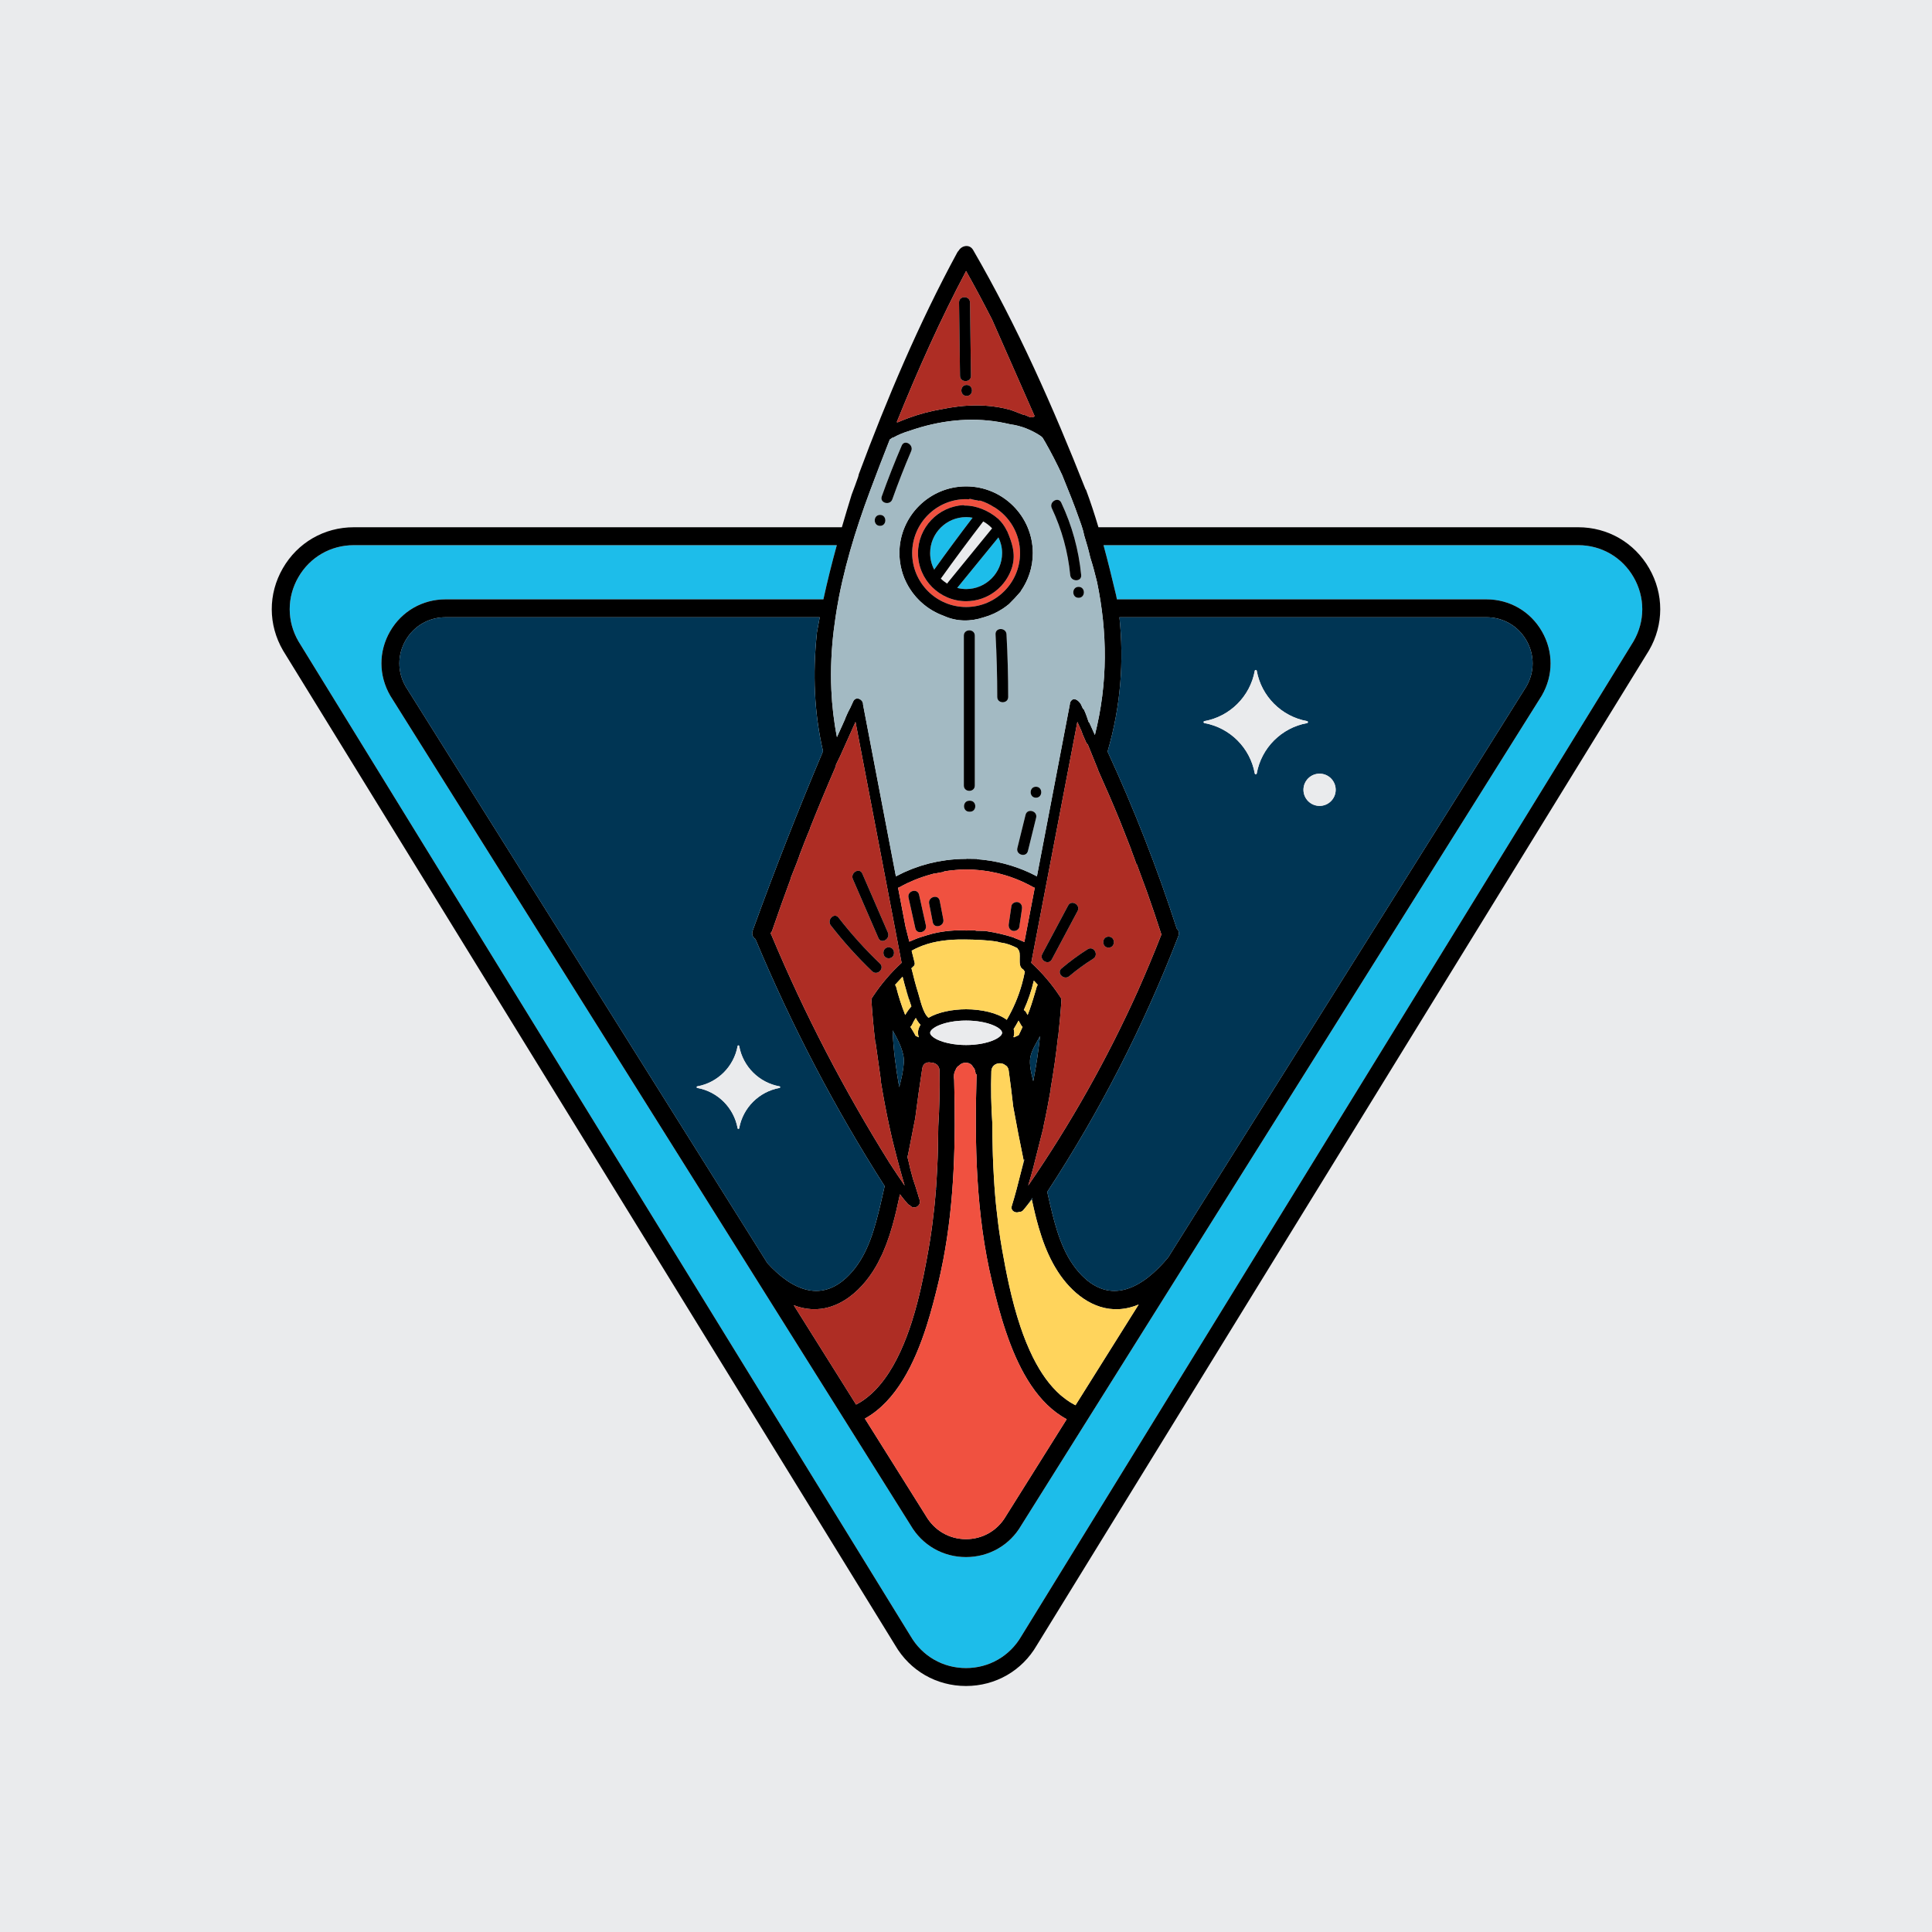 <svg xmlns="http://www.w3.org/2000/svg" id="a" width="315" height="315" viewBox="0 0 315 315"><rect x="0" width="315" height="315" fill="#eaebed" stroke-width="0"></rect><path d="M170.202,71.758c-.088-.256-.259-.494-.539-.68-1.484-.982-3.18-1.669-4.94-1.897,1.76.228,3.457.915,4.94,1.897.281.185.452.424.539.68Z" fill="none" stroke-width="0"></path><path d="M164.461,69.136c.088.009.174.034.262.045-4.792-1.183-9.744-.908-14.501.45,4.671-1.33,9.529-1.606,14.24-.496Z" fill="none" stroke-width="0"></path><path d="M176.423,85.964h0c-.027-.086-.05-.172-.079-.257-.13-.381-.27-.763-.405-1.145.135.382.275.763.405,1.145.029.085.052.172.079.257Z" fill="none" stroke-width="0"></path><path d="M145.151,71.603c.145-.096.289-.195.436-.287-.147.093-.291.192-.436.287-.027.02-.051.043-.078.064-1.104,2.795-2.179,5.595-3.225,8.394,1.046-2.799,2.121-5.599,3.225-8.394.027-.021.051-.043.078-.064Z" fill="none" stroke-width="0"></path><path d="M145.678,71.326c-.023.013-.04.029-.061.043-.012-.015-.016-.039-.03-.052.013.014.018.037.03.052.022-.014.038-.029.061-.043Z" fill="none" stroke-width="0"></path><polygon points="164.786 66.836 164.795 66.838 164.794 66.838 164.786 66.836" fill="none" stroke-width="0"></polygon><path d="M148.123,68.153c-.583.213-1.163.445-1.738.695-.063.006-.117-.012-.174-.022.057.01.11.028.174.022.575-.25,1.154-.481,1.738-.695Z" fill="none" stroke-width="0"></path><path d="M159.683,48.141c-.708-1.326-1.43-2.645-2.169-3.955-4.217,7.953-7.914,16.252-11.303,24.639,3.389-8.387,7.086-16.686,11.303-24.639.739,1.31,1.461,2.629,2.169,3.955Z" fill="none" stroke-width="0"></path><path d="M164.795,66.838c.706.271,1.413.541,2.119.811.039.015.07.008.105.011-.035-.003-.066.003-.105-.011-.706-.27-1.413-.541-2.119-.811Z" fill="none" stroke-width="0"></path><path d="M137.323,94.805c.379-1.666.808-3.324,1.278-4.973-.47,1.649-.899,3.307-1.278,4.973Z" fill="#1dbdea" stroke-width="0"></path><path d="M136.72,97.719h0c.026-.136.046-.273.073-.409-.027.136-.047.273-.073.409Z" fill="#1dbdea" stroke-width="0"></path><path d="M257.309,88.887h-77.385c.738,2.712,1.402,5.443,2.062,8.206.041.208.078.418.119.626h60.251c3.78,0,7.162,1.956,9.048,5.231,1.886,3.275,1.879,7.183-.018,10.452-.009.014-.017.029-.026.043l-84.856,135.271c-1.864,3.213-5.239,5.156-9.004,5.156s-7.141-1.944-9.03-5.199L63.639,113.445c-1.923-3.312-1.931-7.218-.044-10.495,1.886-3.275,5.269-5.231,9.048-5.231h61.606c.644-2.966,1.382-5.907,2.187-8.832H57.689c-3.779,0-7.16,1.955-9.046,5.229-1.885,3.275-1.878,7.181.019,10.449l99.791,162.171c1.909,3.287,5.284,5.23,9.047,5.23s7.139-1.944,9.028-5.198l99.819-162.22c1.888-3.265,1.892-7.163.009-10.433-1.885-3.274-5.267-5.229-9.046-5.229ZM135.441,230.114c1.385,2.44,2.806,4.859,4.252,7.266-1.446-2.406-2.867-4.826-4.252-7.266Z" fill="#1dbdea" stroke-width="0"></path><path d="M268.887,92.659c-2.413-4.192-6.742-6.694-11.579-6.694h-78.215c-.611-2.057-1.279-4.107-2.043-6.154h-.047c-5.284-13.386-11.114-26.593-18.342-39.051-.6-1.034-1.895-.703-2.345.096-.09.09-.174.192-.245.322-6.245,11.507-11.468,23.838-16.054,36.151-.027.146-.053.292-.107.447-.333.961-.688,1.913-1.05,2.862-.549,1.773-1.083,3.548-1.598,5.328H57.689c-4.837,0-9.165,2.502-11.579,6.694-2.413,4.191-2.405,9.191.043,13.406l99.791,162.171c2.418,4.166,6.738,6.653,11.555,6.653s9.137-2.488,11.536-6.621l99.81-162.203c.007-.011.013-.022.019-.032,2.428-4.183,2.437-9.183.023-13.373ZM157.514,44.186c.739,1.31,1.461,2.629,2.169,3.955.708,1.326,1.402,2.659,2.085,3.997,2.309,5.24,4.618,10.481,6.927,15.722-.237.183-.56.257-.901.095-.222-.106-.447-.188-.671-.283-.032.005-.07-.008-.105-.011-.035-.003-.066.003-.105-.011-.706-.27-1.413-.541-2.119-.811-.003-.001-.005-.001-.008-.002-.002-0-.003-.001-.005-.001-1.391-.39-2.8-.614-4.215-.699-.354-.021-.708-.034-1.062-.039-1.063-.014-2.129.046-3.193.168-.005.001-.011.002-.017.002-.467.053-.934.119-1.4.195-.474.078-.947.166-1.419.265-1.816.308-3.603.784-5.353,1.425-.583.213-1.163.445-1.738.695-.063.006-.117-.012-.174-.022,3.389-8.387,7.086-16.686,11.303-24.639ZM141.847,80.061c1.046-2.799,2.121-5.599,3.225-8.394.027-.021.051-.043.078-.064.145-.096.289-.195.436-.287.013.014.018.037.03.052.022-.014.038-.029.061-.043.796-.444,1.643-.795,2.519-1.05h0c.645-.228,1.295-.434,1.949-.623.025-.007.051-.015.076-.022,4.758-1.359,9.71-1.634,14.501-.45,1.76.228,3.457.915,4.94,1.897.281.185.452.424.539.68h0c.036.029.069.066.097.114,1.044,1.822,2.007,3.688,2.888,5.592.494,1.219.987,2.438,1.471,3.661.455,1.147.875,2.293,1.28,3.438.135.382.275.763.405,1.145.029.085.052.172.079.257h0c.058.183.118.365.168.55.075.272.14.546.195.823.371,1.175.707,2.359.979,3.558.422,1.312.78,2.661,1.107,4.017,1.686,8.169,1.789,16.391-.354,24.919v0c-.204-.455-.41-.91-.616-1.365-.092-.203-.182-.406-.274-.608v-0c-.067-.05-.125-.115-.157-.214-.06-.185-.153-.478-.276-.82-.122-.341-.274-.731-.451-1.11-.032-.06-.065-.121-.097-.181-.014.032-.026.064-.04.096-.133-.287-.265-.576-.398-.864-.268-.381-.567-.668-.892-.751-.108-.028-.22-.033-.333-.011-.009.002-.017-.001-.026.001-0,0-0.0 0-.001 0-.07.036-.135.084-.196.135-.016.014-.031.027-.046.042-.047.045-.09.095-.127.148-.028.041-.05.085-.07.129-.02.041-.042.08-.055.123-.014.049-.012.103-.019.154s-.023.1-.019.154c-.001.005-.003.009-.004.015l-5.354,27.977c-.36-.192-.724-.373-1.09-.545-.172-.081-.346-.154-.519-.231-.187-.083-.374-.167-.563-.244-.242-.1-.485-.191-.729-.282-.113-.042-.225-.086-.339-.126-.299-.107-.599-.206-.901-.3-.047-.015-.093-.03-.14-.044-1.342-.412-2.71-.708-4.091-.882-.46-.058-.922-.103-1.384-.134h0c.001-.017.005-.032.006-.049,0-.002,0-.004,0-.007-.58-.014-1.16-.024-1.74-.026-0.0.007-0.0.015-0.0.022-.003,0-.005-0-.008-0-1.111-.006-2.22.073-3.322.22-.003 0-.006.001-.01.001-.231.031-.46.075-.691.112-.23.037-.461.068-.691.112-.03.006-.06.013-.09.019-.216.043-.43.096-.645.144-.215.048-.431.09-.645.144-.036.009-.072.02-.108.03s-.072.021-.108.03c-.193.051-.384.111-.576.166s-.385.105-.576.166c-.132.042-.262.092-.393.137-.323.109-.646.217-.965.341-.221.085-.437.183-.656.275-.23.097-.463.187-.691.292-.224.102-.444.22-.665.329s-.446.212-.665.329l-5.354-27.977c-.001-.005-.003-.009-.004-.015.017-.214-.047-.411-.16-.574-.338-.488-1.11-.658-1.428.02-.201.429-.396.862-.595,1.292-.004-.008-.006-.016-.01-.025-.107.217-.215.434-.322.651-.113.279-.24.553-.364.827-.017.041-.032.083-.049.124.006.001.011.002.017.002-.127.278-.251.557-.377.835l-0.0.001c-.059.132-.11.267-.171.398-.006.013-.015.018-.022.03-.258.571-.516,1.142-.773,1.714-.504-2.559-.798-5.118-.912-7.67-.038-.851-.056-1.701-.055-2.55.002-1.699.08-3.394.225-5.085.121-1.417.3-2.83.511-4.24h0c.146-.976.308-1.951.493-2.922h0c.026-.136.046-.273.073-.409.164-.837.341-1.671.53-2.504.379-1.666.808-3.324,1.278-4.973.94-3.298,2.045-6.559,3.246-9.772ZM146.427,144.749c.036-.01.073-.03.11-.044.037-.014.073-.023.11-.044.424-.239.854-.461,1.288-.669.307-.148.619-.279.931-.411.057-.024.114-.049.171-.074.057-.025.113-.051.171-.074.403-.164.81-.312,1.22-.451.017-.006.034-.012.051-.018.432-.146.868-.277,1.306-.397h0c.021-.008.035-.021.058-.026.035-.008.07-.013.105-.02.129-.034.256-.076.385-.108-.001.012.004.023.003.035.532-.11,1.065-.215,1.601-.296-.009-.024-.014-.051-.025-.074.632-.108,1.268-.18,1.905-.233.212-.018.424-.042.637-.053.038-.002.076-.004.115-.005.333-.017.666-.018.999-.02.333.002.666.003 1.0.02.038.001.076.003.115.005.423.023.845.058,1.267.105.843.094,1.682.237,2.513.428,2.078.477,4.108,1.256,6.027,2.338.037.021.073.03.11.044s.074.034.11.044h0c-.282,1.473-.564,2.946-.846,4.419-.282,1.473-.564,2.946-.846,4.419-.146-.067-.29-.124-.435-.186-.435-.185-.866-.358-1.294-.513h0c.001-.002.001-.003.002-.004.003-.008.005-.016.008-.024-.727-.231-1.46-.434-2.2-.607s-1.487-.318-2.243-.431c-.042-.006-.071-.024-.104-.038-.008-.001-.016-.001-.024-.002-.008-.001-.016-.002-.024-.002-.251-.005-.502-.009-.752-.014-.251-.004-.502-.009-.752-.014-.084-.001-.152-.025-.212-.059h-0c-.473-.009-.946-.007-1.419.019-1.773-.097-3.541.05-5.348.47-.001-.003-.002-.005-.003-.007-.735.201-1.466.416-2.192.652-.001.001-.002,0-.003 0-.204.073-.408.14-.614.22-.38.147-.763.309-1.149.482-.211-.834-.427-1.667-.632-2.503-.4-2.092-.8-4.183-1.201-6.275h0ZM183.561,136.288l.002-.004c.298.756.594,1.513.887,2.272l-.012.027c.293.767.581,1.536.851,2.313l.031-.068c.571,1.512,1.127,3.03,1.678,4.549.816,2.306,1.601,4.624,2.352,6.956.003.009.008.016.011.025-1.221,3.137-2.526,6.236-3.887,9.306-4.989,11.056-10.952,21.644-17.834,31.642h0c.315-1.05.609-2.106.895-3.164.002-.014-.002-.026.002-.041.534-2.11,1.069-4.221,1.603-6.332-.015.025-.029.051-.044.076.241-1.081.459-2.166.672-3.253.191-.991.373-1.983.546-2.977-.005-.027-.001-.057-.002-.086s-.007-.055-.002-.086h0c.486-2.793.886-5.596,1.197-8.414.005-.047.023-.084.039-.123 0-.001 0-.002 0-.003.099-.916.191-1.833.275-2.751.089-1.015.175-2.031.24-3.05.005-.075-.02-.129-.03-.194-.021-.129-.064-.238-.133-.327-.035-.044-.059-.099-.103-.134-.011-.02-.018-.039-.031-.059-.661-.996-1.379-1.944-2.15-2.846-.772-.902-1.597-1.757-2.475-2.564,2.506-13.094,5.011-26.188,7.517-39.282.222.483.435.971.654,1.456.076.23.151.447.229.631.201.473.41.943.618,1.413.048.023.092.054.131.094.039.04.072.088.096.148.555,1.371,1.111,2.742,1.667,4.113.014.034.012.063.017.095.595,1.317,1.178,2.639,1.75,3.964.572,1.326,1.133,2.656,1.681,3.991 0.0.001.001.002.001.003.06.146.121.292.179.438-.001.001-.001.002-.002.004.302.744.598,1.489.886,2.238ZM172.476,207.333c2.179,3.377,5.707,6.342,9.95,6.118,1.161-.063,2.229-.336,3.224-.756l-10.297,16.415-.001.002c-.014-.008-.029-.015-.044-.023-.075-.038-.149-.079-.224-.12-.001-0-.001-.001-.002-.001.001 0.0.001.001.002.001-.117-.061-.235-.121-.349-.191-.101-.062-.202-.12-.304-.187-.415-.262-.811-.558-1.196-.873-.029-.024-.061-.042-.09-.066-.096-.079-.192-.157-.288-.244-.379-.334-.739-.698-1.088-1.079-.026-.028-.055-.051-.08-.08-.031-.034-.06-.072-.091-.107-.139-.156-.274-.316-.409-.479-.041-.05-.086-.097-.126-.147-.035-.043-.067-.089-.102-.133-.117-.148-.233-.299-.347-.452-.046-.062-.096-.121-.141-.183-.047-.065-.09-.134-.137-.2 0.0.001.001.001.001.001l-.001-.001c-.114-.162-.227-.326-.338-.492-.022-.035-.048-.068-.07-.103-.018-.018-.027-.027-.027-.044-.008-.011-.015-.023-.022-.035-.007-.012-.014-.023-.022-.035 0.0.001.001.001.001.002-0-.001-.001-.001-.001-.002-.126-.195-.252-.391-.374-.592-.004-.006-.008-.012-.011-.018-.007-.011-.012-.023-.019-.034-.364-.605-.708-1.234-1.032-1.883-.004-.007-.008-.014-.011-.021-.004-.007-.006-.015-.01-.022l0.0.001-0-.001c-.364-.733-.703-1.489-1.021-2.262-.039-.094-.077-.187-.116-.282-.315-.785-.61-1.584-.881-2.392-1.51-4.475-2.385-9.164-3.001-12.63-.189-1.062-.35-2.127-.5-3.194-.046-.325-.088-.651-.13-.977-.102-.787-.195-1.575-.278-2.364-.034-.32-.072-.64-.103-.961-.094-.976-.175-1.953-.243-2.931-.035-.496-.062-.993-.091-1.49-.03-.515-.058-1.03-.082-1.544-.028-.6-.054-1.2-.074-1.801-.009-.273-.015-.546-.022-.819-.043-1.5-.066-3.001-.069-4.503v-.002c-.19-2.815-.249-5.634-.156-8.464.042-1.276,1.52-1.605,2.262-.992.283.142.499.416.56.853.275,1.967.521,3.937.742,5.909.001.004.002.008.002.012-0-.001-0-.002-.001-.003 0.0.001 0.0.002.001.003.532,2.955,1.104,5.9,1.714,8.835-0.0.001-.001.002-.001.003.02-.08.04-.16.06-.239.014.012.034.015.049.026h0c-.187.695-.372,1.391-.57,2.084-.455,1.838-.926,3.672-1.488,5.482-.25.804.648,1.252,1.235.957.212.023.436-.048.63-.269.235-.267.447-.548.671-.822 0-0.0 0-0.0 0-.001-0.0 0-0.0 0-0.0.001.273-.386.546-.771.816-1.158.013.031.017.066.036.094-.041.054-.077.111-.118.165.887,4.105,1.98,8.251,4.24,11.736ZM139.58,229.005l-10.16-16.196c.909.353,1.874.587,2.924.642.53.028,1.05.006,1.556-.06.76-.1,1.492-.299,2.193-.58.233-.094.463-.196.689-.307,2.261-1.111,4.15-3.061,5.512-5.171.301-.464.582-.941.844-1.427.102-.189.189-.387.286-.579.151-.301.308-.599.447-.906.129-.285.242-.578.36-.869.091-.222.189-.439.274-.663.143-.376.272-.758.401-1.14.024-.072.049-.143.075-.214.025-.071.051-.142.075-.214.155-.478.298-.961.436-1.446.014-.049.03-.097.044-.145.214-.765.41-1.537.593-2.311.183-.774.353-1.551.518-2.325.001.001.001.001.001.002.027-.125.055-.25.081-.375.41.543.835,1.076,1.295,1.583.052.057.106.101.161.136.056.035.113.061.17.082.104.137.229.229.362.283s.275.071.412.057c.069-.007.137-.021.203-.043.197-.064.371-.189.483-.35.071-.091.126-.196.153-.314.028-.118.029-.25-.007-.395-.006-.024-.014-.047-.02-.072-.006-.09-.024-.182-.066-.278-.016-.036-.029-.072-.045-.108-.045-.168-.102-.332-.149-.499-.006-.02-.002-.037-.009-.057-.023-.059-.039-.119-.061-.179-.228-.774-.475-1.541-.74-2.302-.162-.575-.32-1.151-.468-1.73-.081-.362-.161-.721-.245-1.084-.058-.252-.126-.501-.19-.751h0c.006-.032.012-.064.019-.097-.005-.019-.009-.038-.014-.056h0c.011-.075.019-.15.029-.226.004.015.008.031.011.046.004.016.008.031.011.046.166-.808.318-1.619.479-2.429.242-1.221.49-2.44.72-3.663.176-1.359.358-2.717.548-4.074.191-1.357.39-2.713.602-4.067.032-.205.098-.375.189-.512.272-.41.766-.524,1.237-.414.169-.001.338.025.498.078.16.053.309.134.439.241.129.108.238.243.316.405s.124.352.129.569c.064,3.04-.01,6.07-.199,9.096-.001.151-.004.303-.005.455-.008,1.11-.027,2.22-.057,3.329-.013.48-.024.96-.041,1.439-.009.251-.022.501-.033.751-.011.251-.021.501-.033.751-.028.601-.061,1.202-.098,1.802-.013.21-.027.42-.04.63-.013.21-.025.42-.04.63-.071.987-.153,1.972-.249,2.956-.026.269-.059.537-.088.806-.086.815-.182,1.628-.289,2.441-.04.308-.081.616-.124.923-.148,1.052-.308,2.102-.493,3.149-.435,2.438-.996,5.495-1.819,8.653-.274,1.053-.577,2.117-.914,3.173-.246.768-.51,1.532-.794,2.286-1.276,3.39-2.948,6.557-5.181,8.844-.496.508-1.02.973-1.574,1.387-.277.207-.561.401-.853.582-.218.135-.446.255-.673.375h0ZM146.777,163.228c-.247-.763-.469-1.535-.665-2.319-.018-.071-.057-.116-.085-.173-.029-.058-.048-.128-.085-.173h0c.195-.227.406-.44.609-.66.203-.22.4-.445.609-.66.203.817.421,1.63.66,2.437s.496,1.609.776,2.403h0c-.394.44-.722.908-1.008,1.405-.292-.745-.562-1.498-.809-2.26ZM147.367,173.25c-.044.65-.142,1.312-.275,1.981-.066.334-.141.67-.223,1.007-.081.337-.169.675-.26,1.014-.132-.767-.259-1.537-.376-2.308s-.225-1.543-.32-2.316c-.189-1.545-.325-3.091-.377-4.629,1.038,1.813,1.938,3.662,1.831,5.251ZM149.12,156.935c-.167-.634-.318-1.272-.481-1.908h0c.011-.01.023-.019.034-.028s.019-.021.034-.028c.324-.182.655-.348.992-.497,2.019-.898,4.241-1.228,6.453-1.287.369-.01.737-.012,1.104-.008,1.663.018,3.614.065,5.439.373.072.043.155.075.252.086.158.018.309.056.464.086s.312.049.464.086c.014.004.028.008.041.012s.028.008.041.012c.279.072.552.162.821.264.011.004.023.007.035.011.002.001.003.001.005.002.182.07.361.145.539.226.191.087.38.181.565.284.013.036.013.074.013.113.759.584-.183,2.716.839,3.294.113.064.171.154.198.249.043.04.086.081.129.121h0c-.135.701-.297,1.39-.486,2.067-.57,2.033-1.389,3.965-2.469,5.809-1.484-1.123-4.103-1.717-6.623-1.717-1.131,0-2.281.12-3.34.353-.529.117-1.036.262-1.506.434-.47.173-.903.373-1.286.6-.23-.191-.43-.474-.606-.807-.352-.666-.606-1.532-.807-2.26-.101-.364-.188-.694-.267-.946-.199-.634-.384-1.272-.557-1.913-.173-.641-.334-1.285-.487-1.932-.018-.077-.045-.144-.076-.206.055-.049.104-.102.159-.15.039-.035.068-.071.099-.107.107-.066.196-.159.248-.274.026-.058.043-.121.048-.19s-.002-.143-.022-.222ZM167.979,172.44c.193-1.183.981-2.36,1.591-3.511-.13,1.236-.287,2.466-.472,3.692s-.396,2.447-.634,3.664c-.172-.674-.339-1.357-.439-2.011-.051-.327-.084-.646-.095-.954s.004-.602.049-.88ZM169.195,160.564c-.038.045-.057.116-.085.173-.029.058-.068.102-.085.173-.098.392-.222.773-.333,1.159-.333,1.159-.704,2.302-1.141,3.419-.091-.16-.182-.319-.274-.479-.041-.072-.093-.136-.153-.191s-.126-.1-.198-.136h0c.349-.772.661-1.558.934-2.36.273-.801.507-1.617.701-2.447.211.23.431.452.634.688h0ZM165.269,167.782c.283-.453.546-.914.799-1.379l.458.801c.051.09.121.165.199.228-.205.449-.408.898-.632,1.341-.25.124-.504.238-.757.352-.03-.016-.062-.026-.093-.039.073-.222.123-.451.123-.695,0-.212-.039-.413-.095-.609ZM163.385,168.391c0,.297-.329.652-.926.979-.199.109-.428.215-.684.315-.769.299-1.787.543-2.991.646-.402.035-.824.053-1.264.053s-.863-.019-1.264-.053c-1.204-.103-2.222-.346-2.991-.646-.256-.1-.485-.206-.684-.315-.597-.327-.926-.682-.926-.979,0-.199.146-.422.421-.646s.677-.448,1.19-.648c1.026-.399,2.492-.699,4.255-.699s3.23.3,4.256.699c.513.2.915.424,1.19.648s.421.448.421.646ZM149.807,169.122c-.002.001-.005.002-.007.003-.171-.077-.34-.157-.51-.237-.259-.491-.55-.978-.858-1.46.129-.113.236-.26.308-.431.076-.181.164-.357.261-.529.097-.172.203-.34.315-.502.202.413.445.797.772,1.126-.133.195-.236.401-.307.618-.07.216-.108.444-.108.682,0,.257.053.499.134.731ZM151.047,216.274c.813-2.537,1.438-5.029,1.965-7.226.261-1.093.492-2.19.708-3.291.032-.164.067-.328.098-.492.2-1.054.379-2.111.542-3.171.029-.188.057-.375.084-.563.158-1.077.301-2.155.424-3.237.012-.109.023-.217.035-.326.255-2.305.436-4.62.556-6.939.005-.092.01-.184.015-.276.058-1.161.101-2.324.131-3.487.002-.057.003-.113.004-.17.06-2.419.067-4.839.035-7.257-.006-.225-.006-.45-.011-.674-.016-1.025-.036-2.05-.064-3.073,0-.001,0-.002,0-.003v-0c-.082-.589-.055-1.163.239-1.655.096-.309.29-.562.594-.725.591-.656,1.815-.587,2.217.217.147.147.275.325.343.576.058.214.096.43.131.646.045-.002.091-.004.136-.006-.34,11.344-.125,22.822,2.528,33.906.581,2.43,1.286,5.225,2.233,8.021.125.384.268.768.402,1.152,1.949,5.412,4.855,10.668,9.53,13.169l-9.921,15.815c-1.361,2.344-3.791,3.743-6.502,3.743s-5.142-1.399-6.529-3.786l-9.957-15.872c5.132-2.847,8.106-9.028,10.034-15.017ZM147,156.981c-.878.807-1.704,1.663-2.475,2.564-.772.902-1.489,1.851-2.15,2.846-.013.02-.02.039-.031.059-.043.035-.068.089-.103.134-.069.089-.112.198-.133.327-.011.065-.035.119-.031.194.075,1.166.171,2.328.276,3.49.105,1.132.225,2.262.356,3.389 0.0.001 0.0.001 0.0.002.036.049.063.108.074.186.276,2.025.56,4.048.853,6.07.009.062.003.119-.009.172.19,1.151.391,2.3.605,3.446.243,1.273.491,2.545.771,3.81l-.001-.002c.07.322.145.643.217.965.072.322.141.644.217.965.077.312.153.626.233.938.001.002-0.0.004.001.007.168.68.337,1.361.519,2.038.001.004-0.0.006.001.011 0.0.001.001.002.001.003.17.653.346,1.305.524,1.956.255.92.51,1.84.784,2.754h0c-.841-1.221-1.655-2.458-2.468-3.697-1.847-2.959-3.635-5.951-5.363-8.977s-3.394-6.085-4.998-9.176c-3.208-6.183-6.167-12.496-8.863-18.935-.012-.028-.028-.049-.041-.075-.041-.104-.085-.205-.126-.309h0c.105-.094.193-.216.248-.378.496-1.456,1.005-2.908,1.522-4.356.497-1.396,1.006-2.788,1.52-4.178.001-.003.002-.006.003-.009-.001-.025.008-.051.012-.076.004-.025.002-.05.012-.076.134-.337.268-.674.402-1.012.025-.067.048-.134.073-.2l.003.008.465-1.168c.14-.394.291-.784.435-1.176-.003-.007-.006-.014-.008-.02.128-.334.258-.668.386-1.002.069-.182.14-.364.21-.546s.139-.364.21-.546c.01-.025.019-.05.029-.075.01-.025.019-.05.029-.075 0.0.001.001.001.001.002s.001.001.001.002c.29-.736.582-1.47.894-2.197-.005-.012-.011-.023-.016-.035h0c.676-1.698,1.366-3.39,2.068-5.077.703-1.687,1.418-3.369,2.145-5.045-.011-.08-.008-.163.03-.251.106-.242.23-.474.346-.711s.223-.478.346-.711c.406-.924.827-1.843,1.239-2.764s.817-1.847,1.239-2.764c2.506,13.094,5.011,26.188,7.517,39.282ZM134.174,122.427c.004.018.012.032.017.049-4.074,9.65-7.904,19.394-11.464,29.246-.229.634.028,1.125.459,1.394.013.04.019.077.036.117,5.854,13.981,12.852,27.389,21.017,40.159-.219.977-.435,1.954-.667,2.927-.929,3.877-1.992,8.012-4.68,11.076-4.792,5.477-9.912,2.793-13.777-1.451l-58.973-94.01c-1.367-2.354-1.371-5.168-.013-7.527,1.359-2.359,3.794-3.767,6.516-3.767h61.007c-.158.817-.313,1.635-.454,2.457-.011.14-.029.279-.039.419-.644,6.261-.437,12.587,1.017,18.91ZM190.468,205.013c-3.941,4.751-9.456,8.252-14.599,2.382-2.68-3.064-3.752-7.199-4.671-11.076-.159-.661-.302-1.326-.452-1.99,8.584-13.124,15.712-27.06,21.369-41.687.207-.535.055-.966-.258-1.249-3.178-9.846-6.944-19.463-11.274-28.858,2.158-7.394,2.685-14.68,1.936-21.896h59.835c2.722,0,5.157,1.408,6.516,3.767,1.354,2.352,1.353,5.156-.001,7.506l-58.401,93.099ZM266.346,104.549l-99.819,162.22c-1.889,3.254-5.264,5.198-9.028,5.198s-7.138-1.944-9.047-5.23L48.661,104.565c-1.897-3.268-1.904-7.174-.019-10.449,1.886-3.274,5.267-5.229,9.046-5.229h78.748c-.805,2.925-1.542,5.866-2.187,8.832h-61.606c-3.78,0-7.162,1.956-9.048,5.231-1.886,3.276-1.879,7.183.044,10.495l84.829,135.228c1.89,3.255,5.266,5.199,9.03,5.199s7.14-1.944,9.004-5.156l84.856-135.271c.009-.014.018-.029.026-.043,1.897-3.269,1.905-7.177.018-10.452-1.886-3.275-5.268-5.231-9.048-5.231h-60.251c-.041-.209-.077-.418-.119-.626-.659-2.763-1.324-5.493-2.062-8.206h77.385c3.779,0,7.161,1.955,9.046,5.229,1.882,3.27,1.878,7.168-.009,10.433ZM250.121,112.668h.009-.009Z" fill="#000" stroke-width="0"></path><path d="M146.427,144.749h0c.036-.01.073-.03.11-.044-.037.014-.074.034-.11.044Z" fill="#003554" stroke-width="0"></path><path d="M152.294,173.333c.16.053.309.134.439.241-.129-.108-.279-.188-.439-.241Z" fill="#003554" stroke-width="0"></path><path d="M142.679,226.662c-.496.508-1.02.973-1.574,1.387.553-.414,1.077-.878,1.574-1.387Z" fill="#003554" stroke-width="0"></path><path d="M153.911,142.076c.632-.108,1.268-.18,1.905-.233-.637.053-1.273.125-1.905.233Z" fill="#003554" stroke-width="0"></path><path d="M165.202,180.439c-0-.001-0-.002-.001-.003 0.0.001 0.0.002.001.003-.001-.004-.002-.008-.002-.012,0,0,0,0,0,.001.001.004.002.008.002.012Z" fill="#003554" stroke-width="0"></path><path d="M147.627,151.024c.204.836.421,1.669.632,2.503.386-.173.769-.335,1.149-.482-.38.147-.763.309-1.149.482-.211-.834-.427-1.667-.632-2.503Z" fill="#003554" stroke-width="0"></path><path d="M168.709,144.749c-.036-.01-.073-.03-.11-.044.037.014.074.034.11.044h0Z" fill="#003554" stroke-width="0"></path><polygon points="165.289 152.887 165.289 152.887 165.291 152.883 165.289 152.887" fill="#003554" stroke-width="0"></polygon><path d="M152.733,173.575c.129.108.238.243.316.405-.078-.162-.186-.297-.316-.405Z" fill="#003554" stroke-width="0"></path><path d="M140.716,114.907l5.354,27.977c.219-.117.444-.22.665-.329-.222.11-.446.212-.665.329l-5.354-27.977Z" fill="#003554" stroke-width="0"></path><path d="M149.829,195.303c.016.036.029.072.045.108.042.095.06.188.066.278-.006-.09-.024-.182-.066-.278-.016-.036-.029-.072-.045-.108Z" fill="#003554" stroke-width="0"></path><path d="M149.939,195.688c.006.024.015.047.02.072.035.144.034.276.007.395.028-.118.029-.25-.007-.395-.006-.024-.014-.047-.02-.072Z" fill="#003554" stroke-width="0"></path><path d="M139.58,229.005h0c.227-.12.454-.239.673-.375-.218.135-.446.255-.673.375Z" fill="#003554" stroke-width="0"></path><path d="M144.504,202.888c-.085.224-.183.442-.274.663-.119.29-.232.583-.36.869.129-.285.242-.578.36-.869.091-.222.189-.439.274-.663Z" fill="#003554" stroke-width="0"></path><path d="M150.681,141.017c.192-.055.383-.114.576-.166.036-.01.072-.02.108-.03-.036.011-.072.021-.108.03-.193.051-.384.111-.576.166Z" fill="#003554" stroke-width="0"></path><path d="M152.381,196.387c-.026.269-.059.537-.088.806.029-.269.061-.537.088-.806.097-.984.179-1.97.249-2.956.015-.21.027-.42.04-.63-.013.21-.025.42-.04.63-.071.987-.153,1.972-.249,2.956Z" fill="#003554" stroke-width="0"></path><path d="M151.88,200.558c.043-.307.084-.615.124-.923.106-.813.203-1.626.289-2.441-.086.815-.182,1.628-.289,2.441-.04.308-.081.616-.124.923Z" fill="#003554" stroke-width="0"></path><path d="M147.859,217.818c.284-.753.548-1.518.794-2.286.337-1.056.64-2.12.914-3.173-.274,1.053-.577,2.117-.914,3.173-.246.768-.51,1.532-.794,2.286Z" fill="#003554" stroke-width="0"></path><path d="M152.842,189.618c.011-.25.024-.501.033-.751.017-.479.029-.959.041-1.439-.013.48-.024.96-.041,1.439-.009.251-.022.501-.033.751Z" fill="#003554" stroke-width="0"></path><path d="M140.552,114.318c.113.163.177.36.16.574.001.005.003.009.004.015-.001-.005-.003-.009-.004-.015.017-.214-.047-.411-.16-.574Z" fill="#003554" stroke-width="0"></path><path d="M150.559,173.67c-.091.137-.157.307-.189.512-.212,1.354-.412,2.71-.602,4.067.191-1.357.39-2.713.602-4.067.032-.205.098-.375.189-.512Z" fill="#003554" stroke-width="0"></path><path d="M144.98,201.534c-.026.071-.051.142-.075.214-.129.382-.258.765-.401,1.14.143-.376.272-.758.401-1.14.024-.072.049-.143.075-.214Z" fill="#003554" stroke-width="0"></path><path d="M248.87,104.408c-1.359-2.359-3.794-3.767-6.516-3.767h-59.835c.749,7.216.222,14.502-1.936,21.896,4.33,9.394,8.096,19.012,11.274,28.858.313.283.465.714.258,1.249-5.656,14.627-12.785,28.563-21.369,41.687.149.664.293,1.328.452,1.99.92,3.877,1.992,8.012,4.671,11.076,5.143,5.869,10.657,2.369,14.599-2.382l58.401-93.099c1.354-2.35,1.355-5.154.001-7.506ZM204.907,126.099c-.034.188-.291.188-.326,0-.752-4.164-4.036-7.448-8.201-8.201-.189-.034-.189-.291,0-.325,4.164-.753,7.448-4.037,8.201-8.201.034-.188.291-.188.326,0,.752,4.164,4.036,7.448,8.201,8.201.188.034.188.291,0,.325-4.164.753-7.448,4.037-8.201,8.201ZM215.148,131.395c-1.451,0-2.627-1.176-2.627-2.627s1.176-2.627,2.627-2.627,2.627,1.176,2.627,2.627-1.176,2.627-2.627,2.627Z" fill="#003554" stroke-width="0"></path><path d="M173.028,162.911c-.021-.129-.064-.238-.133-.327.069.089.112.198.133.327Z" fill="#003554" stroke-width="0"></path><path d="M173.059,163.105h0c-.065,1.019-.151,2.035-.24,3.05-.084.918-.175,1.835-.275,2.751.099-.916.191-1.833.275-2.751.089-1.015.175-2.031.24-3.05Z" fill="#003554" stroke-width="0"></path><path d="M179.047,125.554c-.555-1.371-1.111-2.742-1.667-4.113-.024-.06-.057-.108-.096-.148.039.04.072.088.096.148.555,1.371,1.111,2.742,1.667,4.113Z" fill="#003554" stroke-width="0"></path><path d="M166.583,153.4c.145.062.289.119.435.186.282-1.473.564-2.946.846-4.419-.282,1.473-.564,2.946-.846,4.419-.146-.067-.29-.124-.435-.186Z" fill="#003554" stroke-width="0"></path><path d="M159.31,140.096c.462.031.924.076,1.384.134-.46-.058-.922-.103-1.384-.134h0Z" fill="#003554" stroke-width="0"></path><path d="M135.491,109.966c.002-1.699.08-3.394.225-5.085-.145,1.691-.223,3.386-.225,5.085Z" fill="#003554" stroke-width="0"></path><path d="M153.937,142.15c-.536.082-1.069.187-1.601.296.001-.012-.004-.023-.003-.035-.001.012.004.023.003.035.532-.11,1.065-.215,1.601-.296Z" fill="#003554" stroke-width="0"></path><path d="M150.427,142.981c.017-.006.034-.012.051-.018.432-.146.868-.277,1.306-.397h0c.021-.008.035-.021.058-.026.035-.008.07-.013.105-.02h0c.129-.034.256-.076.385-.108-.129.032-.256.074-.385.108-.035.007-.07.012-.105.02-.023.005-.037.019-.058.026h0c-.438.119-.873.251-1.306.397-.017.006-.034.012-.051.018-.409.14-.817.287-1.22.451-.057.023-.114.049-.171.074.057-.025.113-.051.171-.074.403-.164.81-.312,1.22-.451Z" fill="#003554" stroke-width="0"></path><path d="M136.227,100.641c-.211,1.41-.39,2.823-.511,4.24.122-1.417.3-2.83.511-4.24h0Z" fill="#003554" stroke-width="0"></path><path d="M170.338,224.552s-.001-.001-.001-.001c.047.066.09.135.137.2.045.062.095.121.141.183-.094-.126-.186-.254-.278-.383l.001.001Z" fill="#003554" stroke-width="0"></path><path d="M163.099,152.252c.74.173,1.473.376,2.2.607h0c-.727-.231-1.46-.434-2.2-.607Z" fill="#003554" stroke-width="0"></path><path d="M172.544,168.909c-.015.039-.034.076-.039.123-.311,2.817-.71,5.621-1.197,8.414h0c.486-2.793.886-5.596,1.197-8.414.005-.047.023-.084.039-.123Z" fill="#003554" stroke-width="0"></path><path d="M150.024,152.824c.726-.236,1.457-.451,2.192-.652.001.003.002.005.003.007-.001-.003-.002-.005-.003-.007-.735.201-1.466.416-2.192.652Z" fill="#003554" stroke-width="0"></path><path d="M175.352,229.112l.001-.002c-.015-.007-.03-.013-.045-.021.014.008.029.015.044.023Z" fill="#003554" stroke-width="0"></path><path d="M184.45,138.556c-.293-.759-.589-1.515-.887-2.272l-.002.004.002-.004c.298.756.594,1.513.887,2.272Z" fill="#003554" stroke-width="0"></path><path d="M159.952,151.764c.251.004.502.009.752.014.008.001.016.002.024.002-.008-.001-.016-.002-.024-.002-.251-.005-.502-.009-.752-.014Z" fill="#003554" stroke-width="0"></path><path d="M185.319,140.828c.571,1.512,1.127,3.03,1.678,4.549-.551-1.52-1.107-3.038-1.678-4.549l-.031.068c-.27-.776-.558-1.546-.851-2.313.293.767.581,1.536.851,2.313l.031-.068Z" fill="#003554" stroke-width="0"></path><path d="M170.094,183.846c.015-.026.029-.051.044-.076h0c-.015.025-.029.051-.044.076Z" fill="#003554" stroke-width="0"></path><path d="M171.31,177.531c.001.028-.003.059.002.086h0c-.005-.027-.001-.057-.002-.086Z" fill="#003554" stroke-width="0"></path><path d="M189.359,152.358c-.003-.009-.008-.016-.011-.025-.75-2.332-1.536-4.65-2.352-6.956.816,2.306,1.601,4.624,2.352,6.956.003.009.008.016.011.025Z" fill="#003554" stroke-width="0"></path><path d="M167.638,193.306h0c.315-1.05.609-2.106.895-3.164-.286,1.058-.579,2.113-.895,3.164Z" fill="#003554" stroke-width="0"></path><path d="M149.29,168.889c-.259-.491-.55-.978-.858-1.46.309.482.6.969.858,1.46.17.08.339.16.51.237.002-.001.005-.002.007-.003-.002.001-.005.002-.007.003-.171-.077-.34-.157-.51-.237Z" fill="#003554" stroke-width="0"></path><path d="M168.561,159.876c.211.23.431.452.634.688h0c-.203-.236-.423-.458-.634-.688Z" fill="#003554" stroke-width="0"></path><path d="M142.241,162.584c-.069.089-.112.198-.133.327.021-.129.064-.238.133-.327Z" fill="#003554" stroke-width="0"></path><path d="M145.94,160.564h0c.195-.227.406-.44.609-.66-.203.22-.413.433-.609.66Z" fill="#003554" stroke-width="0"></path><path d="M150.087,167.091c-.133.195-.236.401-.307.618.07-.216.174-.422.307-.618Z" fill="#003554" stroke-width="0"></path><path d="M147.498,193.306c-.275-.915-.53-1.835-.784-2.754.255.92.51,1.84.784,2.754h0Z" fill="#003554" stroke-width="0"></path><path d="M165.242,169.086c.031.013.064.023.093.039.254-.114.507-.228.757-.352-.25.124-.504.238-.757.352-.03-.016-.062-.026-.093-.039Z" fill="#003554" stroke-width="0"></path><path d="M165.365,168.391c0-.212-.039-.413-.095-.609.056.196.095.397.095.609Z" fill="#003554" stroke-width="0"></path><path d="M152.073,167.745c.275-.224.677-.448,1.19-.648-.513.2-.915.424-1.19.648Z" fill="#003554" stroke-width="0"></path><path d="M162.964,167.745c-.275-.224-.677-.448-1.19-.648.513.2.915.424,1.19.648Z" fill="#003554" stroke-width="0"></path><path d="M149,166.468c-.097.172-.185.348-.261.529-.072.171-.178.318-.308.431.129-.113.236-.26.308-.431.076-.181.164-.357.261-.529Z" fill="#003554" stroke-width="0"></path><path d="M145.218,184.633c-.072-.322-.147-.643-.217-.965h0c.07.322.145.643.217.965Z" fill="#003554" stroke-width="0"></path><path d="M129.359,142.052c.025-.067.048-.134.073-.2-.025.067-.049.134-.073.2-.134.337-.268.675-.402,1.012-.011.027-.008.051-.012.076.004-.025.002-.05.012-.076.134-.337.268-.674.402-1.012Z" fill="#003554" stroke-width="0"></path><path d="M143.627,176.415c.012-.054.018-.11.009-.172.009.062.003.119-.009.172h0Z" fill="#003554" stroke-width="0"></path><path d="M142.353,166.595c-.105-1.161-.202-2.324-.276-3.49h0c.075,1.166.171,2.328.276,3.49Z" fill="#003554" stroke-width="0"></path><path d="M133.196,103.098c.142-.822.296-1.64.454-2.457h-61.007c-2.722,0-5.157,1.408-6.516,3.767-1.358,2.359-1.353,5.172.013,7.527l58.973,94.01c3.866,4.244,8.986,6.928,13.777,1.451,2.689-3.064,3.752-7.199,4.68-11.076.233-.973.449-1.95.667-2.927-8.165-12.77-15.163-26.178-21.017-40.159-.017-.041-.023-.078-.036-.117-.431-.27-.688-.76-.459-1.394,3.56-9.852,7.39-19.596,11.464-29.246-.005-.017-.012-.031-.017-.049-1.454-6.322-1.661-12.648-1.017-18.91.01-.14.027-.279.039-.419ZM127.089,177.122c.151.027.151.233,0,.261-3.335.603-5.965,3.232-6.567,6.568-.027.151-.233.151-.261,0-.603-3.335-3.232-5.965-6.567-6.568-.151-.027-.151-.233,0-.261,3.335-.603,5.965-3.232,6.567-6.567.027-.151.233-.151.261,0,.603,3.335,3.232,5.965,6.567,6.567Z" fill="#003554" stroke-width="0"></path><path d="M132.07,135.023c.005.012.011.024.016.035-.005-.012-.011-.023-.016-.035h0Z" fill="#003554" stroke-width="0"></path><path d="M139.667,180.632c-1.727-3.026-3.394-6.084-4.998-9.176,1.604,3.091,3.271,6.15,4.998,9.176Z" fill="#003554" stroke-width="0"></path><path d="M125.639,152.137c.041.104.085.205.126.309-.041-.104-.085-.205-.126-.309h0Z" fill="#003554" stroke-width="0"></path><path d="M145.03,189.609c-1.847-2.959-3.635-5.951-5.363-8.977,1.727,3.026,3.515,6.018,5.363,8.977Z" fill="#003554" stroke-width="0"></path><path d="M138.244,120.463c-.413.922-.833,1.84-1.239,2.764-.122.233-.23.474-.346.711.116-.237.223-.478.346-.711.406-.924.827-1.843,1.239-2.764Z" fill="#003554" stroke-width="0"></path><path d="M149.673,168.391c0-.238.037-.465.108-.682-.07.217-.108.444-.108.682Z" fill="#003554" stroke-width="0"></path><path d="M149.15,160.017c.173.641.358,1.279.557,1.913.079.253.167.582.267.946-.101-.364-.188-.694-.267-.946-.199-.634-.384-1.272-.557-1.913Z" fill="#003554" stroke-width="0"></path><path d="M150.781,165.137c.176.333.376.616.606.807.383-.227.816-.428,1.286-.6-.47.173-.903.373-1.286.6-.23-.191-.43-.474-.606-.807Z" fill="#003554" stroke-width="0"></path><path d="M154.179,164.909c-.529.117-1.036.262-1.506.434.47-.173.977-.318,1.506-.434Z" fill="#003554" stroke-width="0"></path><path d="M150.781,165.137c-.352-.666-.606-1.532-.807-2.26.201.728.455,1.594.807,2.26Z" fill="#003554" stroke-width="0"></path><path d="M166.969,158.274c-.027-.096-.085-.186-.198-.249.113.064.171.154.198.249Z" fill="#003554" stroke-width="0"></path><path d="M167.976,142.339c.367.172.73.353,1.09.545l5.354-27.977-5.354,27.977c-.36-.192-.724-.373-1.09-.545Z" fill="#003554" stroke-width="0"></path><path d="M167.097,158.396h0c-.135.701-.297,1.39-.486,2.067.19-.678.352-1.367.486-2.067Z" fill="#003554" stroke-width="0"></path><path d="M152.764,140.502c-.216.043-.43.096-.645.144.215-.048.429-.102.645-.144.03-.006.06-.013.09-.019.229-.044.46-.075.691-.112-.23.037-.461.068-.691.112-.03.006-.06.013-.09.019Z" fill="#003554" stroke-width="0"></path><path d="M148.594,164.084c-.28-.795-.538-1.596-.776-2.403.238.807.496,1.609.776,2.403h0Z" fill="#003554" stroke-width="0"></path><path d="M174.42,114.907c.001-.005.003-.009.004-.015-.004-.054.012-.103.019-.154-.007.051-.023.1-.019.154-.001.005-.003.009-.004.015Z" fill="#003554" stroke-width="0"></path><path d="M157.576,140.014c.58.002,1.16.012,1.74.026h0c-.58-.014-1.16-.024-1.74-.026Z" fill="#003554" stroke-width="0"></path><path d="M148.638,155.027c.164.635.314,1.273.481,1.908-.167-.634-.318-1.272-.481-1.908h0Z" fill="#003554" stroke-width="0"></path><path d="M146.026,160.737c.029.058.068.102.085.173.196.784.419,1.556.665,2.319-.247-.763-.469-1.535-.665-2.319-.018-.071-.057-.116-.085-.173Z" fill="#003554" stroke-width="0"></path><path d="M166.927,164.682c.071.036.138.082.198.136-.059-.054-.126-.1-.198-.136h0Z" fill="#003554" stroke-width="0"></path><path d="M176.647,115.534c.032.06.065.121.097.181.177.379.329.769.451,1.11-.122-.341-.274-.731-.451-1.11-.032-.06-.065-.121-.097-.181Z" fill="#003554" stroke-width="0"></path><path d="M149.142,157.156c-.005.069-.022.132-.048.19.026-.058.043-.121.048-.19Z" fill="#003554" stroke-width="0"></path><path d="M167.86,162.322c.273-.801.507-1.617.701-2.447-.194.83-.428,1.645-.701,2.447Z" fill="#003554" stroke-width="0"></path><path d="M168.692,162.069c.111-.386.235-.767.333-1.159.018-.071.057-.116.085-.173-.029.058-.068.102-.085.173-.098.392-.222.773-.333,1.159Z" fill="#003554" stroke-width="0"></path><path d="M163.913,153.819c-.014-.004-.028-.008-.041-.012-.152-.037-.309-.056-.464-.086.154.029.312.049.464.086.014.004.028.008.041.012Z" fill="#003554" stroke-width="0"></path><path d="M149.697,154.473c-.337.15-.667.315-.992.497-.014.008-.023.019-.034.028.011-.01.019-.02.034-.028.324-.182.655-.348.992-.497Z" fill="#003554" stroke-width="0"></path><path d="M139.693,237.379c-1.446-2.406-2.867-4.826-4.252-7.266" fill="none" stroke="#1dbdea" stroke-linecap="round" stroke-linejoin="round" stroke-width="0"></path><path d="M149.408,153.044c.206-.08.409-.147.614-.22h-0c-.204.073-.407.14-.614.22Z" fill="#003554" stroke-width="0"></path><polygon points="172.544 168.906 172.544 168.909 172.544 168.909 172.544 168.906" fill="#003554" stroke-width="0"></polygon><path d="M182.677,134.046c-.059-.146-.119-.292-.179-.438-0-.001-.001-.002-.001-.003.06.147.122.293.181.441Z" fill="#003554" stroke-width="0"></path><path d="M165.932,154.731h0c-.001-.038 0-.077-.013-.113.013.036.013.074.013.113Z" fill="#003554" stroke-width="0"></path><path d="M167.097,158.396c-.043-.04-.086-.081-.129-.121v0c.043.04.086.081.129.121Z" fill="#003554" stroke-width="0"></path><path d="M130.713,138.493c-.128.334-.258.668-.386,1.002.003.006.006.013.008.02h0c.125-.341.249-.682.378-1.022Z" fill="#003554" stroke-width="0"></path><polygon points="174.956 114.006 174.957 114.005 174.957 114.005 174.956 114.006" fill="#003554" stroke-width="0"></polygon><path d="M137.231,118.473c-.258.571-.516,1.142-.773,1.714.257-.572.515-1.143.773-1.714.007-.011.016-.017.022-.03-.006.013-.015.018-.022.03,0,0-0.0 0-0.0 0Z" fill="#003554" stroke-width="0"></path><path d="M131.192,137.256c.29-.736.582-1.47.894-2.197-.313.727-.604,1.462-.894,2.197-0-.001-.001-.001-.001-.002s-.001-.001-.001-.002c-.01.025-.019.05-.029.075-.01.025-.019.05-.029.075-.071.181-.14.364-.21.546.07-.182.139-.364.21-.546.019-.049.04-.097.059-.146Z" fill="#003554" stroke-width="0"></path><path d="M177.902,118.467c.205.455.411.91.616,1.365v-0c-.204-.455-.41-.91-.616-1.365Z" fill="#003554" stroke-width="0"></path><polygon points="146.19 188.595 146.189 188.592 146.189 188.593 146.19 188.595" fill="#003554" stroke-width="0"></polygon><path d="M145.914,172.629c.095.772.202,1.545.32,2.316s.244,1.54.376,2.308c.091-.339.179-.677.26-1.014.081-.337.156-.673.223-1.007.133-.669.231-1.33.275-1.981.107-1.588-.792-3.437-1.831-5.251.052,1.539.188,3.084.377,4.629Z" fill="#003554" stroke-width="0"></path><path d="M174.735,228.779c.114.07.232.13.349.191-.001-0-.001-.001-.002-.001.001 0.0.001.001.002.001-.221-.119-.44-.243-.653-.377.101.067.202.124.304.187Z" fill="#003554" stroke-width="0"></path><path d="M168.024,174.275c.101.654.267,1.337.439,2.011.238-1.217.45-2.439.634-3.664s.342-2.456.472-3.692c-.609,1.151-1.398,2.329-1.591,3.511-.045.278-.059.573-.049.88s.044.627.095.954Z" fill="#003554" stroke-width="0"></path><path d="M148.022,188.415c-.004-.015-.008-.031-.011-.046-.004-.015-.008-.031-.011-.046-.01.075-.018.15-.029.226h0c.005.019.009.038.014.056-.007.032-.013.065-.019.097h0c.006-.032.012-.064.019-.097.013-.063.024-.126.037-.189Z" fill="#003554" stroke-width="0"></path><path d="M168.318,195.338c-.27.387-.543.772-.816,1.158 0-0.0 0-0.0 0-.001-0.0 0-0.0 0-0.0.001.244-.298.498-.588.73-.894.333,1.538.695,3.083,1.137,4.596.295,1.009.625,2.004,1.005,2.974.571,1.455,1.254,2.855,2.101,4.161-2.26-3.485-3.353-7.631-4.24-11.736.041-.054.078-.111.118-.165-.019-.028-.023-.063-.036-.094Z" fill="#003554" stroke-width="0"></path><path d="M168.402,221.272l0.0.001-0-.001c.003.007.006.015.01.022.003.007.008.014.011.021-.007-.014-.014-.029-.021-.043Z" fill="#003554" stroke-width="0"></path><path d="M173.145,227.654c.028.024.061.042.09.066-.126-.103-.255-.202-.378-.31.096.087.192.166.288.244Z" fill="#003554" stroke-width="0"></path><path d="M169.474,223.232c.004.006.008.012.011.018-.01-.017-.02-.035-.03-.052.007.011.012.023.019.034Z" fill="#003554" stroke-width="0"></path><path d="M169.859,223.842c0.0.001.001.001.001.002-0-.001-.001-.001-.001-.002.008.011.015.023.022.035.007.012.014.023.022.035,0,.018.009.027.027.044.022.035.048.068.07.103-.047-.071-.094-.144-.141-.217Z" fill="#003554" stroke-width="0"></path><path d="M167.024,189.063h0c-.016-.011-.035-.014-.049-.026-.02.08-.04.16-.06.239-.154.624-.307,1.247-.461,1.87.198-.693.384-1.388.57-2.084Z" fill="#003554" stroke-width="0"></path><path d="M171.064,225.519c.04.05.085.097.126.147-.076-.092-.152-.185-.227-.28.035.044.066.089.102.133Z" fill="#003554" stroke-width="0"></path><path d="M171.598,226.144c.031.035.06.073.091.107.025.028.054.051.08.08-.057-.062-.115-.123-.171-.186Z" fill="#003554" stroke-width="0"></path><path d="M146.646,195.094s-.001-.001-.001-.002c-.165.774-.335,1.55-.518,2.325-.183.774-.378,1.546-.593,2.311.429-1.53.783-3.086,1.112-4.634Z" fill="#003554" stroke-width="0"></path><path d="M160.472,100.633c1.074-.305,2.078-.774,2.99-1.373-.918.601-1.93,1.067-3.011,1.371.007.001.015,0,.021.001Z" fill="#003554" stroke-width="0"></path><path d="M148.285,95.898c1.301,2.091,3.286,3.707,5.645,4.535-.065-.029-.131-.051-.195-.082-2.272-.846-4.184-2.428-5.45-4.453Z" fill="#003554" stroke-width="0"></path><path d="M165.336,169.125c.254-.114.507-.228.757-.352.224-.443.427-.892.632-1.341-.078-.063-.147-.138-.199-.228l-.458-.801c-.253.465-.516.927-.799,1.379.056.196.095.397.095.609,0,.244-.049.473-.123.695.031.013.064.023.093.039Z" fill="#ffd45c" stroke-width="0"></path><path d="M167.86,162.322c-.273.801-.585,1.588-.934,2.36h0c.071.036.138.082.198.136s.111.118.153.191c.091.16.182.319.274.479.437-1.117.808-2.26,1.141-3.419.111-.386.235-.767.333-1.159.018-.071.057-.116.085-.173.029-.058.048-.128.085-.173h0c-.203-.236-.423-.458-.634-.688-.194.83-.428,1.646-.701,2.447Z" fill="#ffd45c" stroke-width="0"></path><path d="M157.519,166.398c-1.763,0-3.23.3-4.255.699-.513.2-.915.424-1.19.648s-.421.448-.421.646c0,.297.329.652.926.979.199.109.428.215.684.315.769.299,1.787.543,2.991.646.402.035.824.053,1.264.053s.863-.019,1.264-.053c1.204-.103,2.222-.346,2.991-.646.256-.1.485-.206.684-.315.597-.327.926-.682.926-.979,0-.199-.146-.422-.421-.646s-.677-.448-1.19-.648c-1.026-.399-2.492-.699-4.256-.699Z" fill="#eaebed" stroke-width="0"></path><path d="M148.594,164.084h0c-.28-.795-.538-1.596-.776-2.403s-.457-1.62-.66-2.437c-.209.214-.406.44-.609.66-.203.22-.413.433-.609.66h0c.038.045.057.116.085.173.029.058.068.102.085.173.196.784.419,1.556.665,2.319.246.762.517,1.515.809,2.26.286-.497.614-.965,1.008-1.405Z" fill="#ffd45c" stroke-width="0"></path><path d="M150.087,167.091c-.327-.329-.57-.713-.772-1.126-.113.163-.219.33-.315.502-.097.172-.185.348-.261.529-.072.171-.178.318-.308.431.309.482.6.969.858,1.46.17.08.339.16.51.237.002-.001.005-.002.007-.003-.082-.232-.134-.474-.134-.731,0-.238.037-.465.108-.682.07-.216.174-.423.307-.618Z" fill="#ffd45c" stroke-width="0"></path><path d="M148.726,90.177c0,4.849,3.944,8.793,8.793,8.793s8.793-3.944,8.793-8.793c0-3.179-1.702-5.962-4.237-7.506-.002.004-.006.009-.009.014-.675-.443-1.407-.799-2.195-1.047-.104-.033-.193-.02-.271.009-.283-.068-.571-.125-.863-.167-.154-.042-.307-.088-.465-.124-.127-.029-.234-.004-.322.048-.143-.007-.285-.019-.43-.019-4.848,0-8.793,3.944-8.793,8.793ZM157.066,82.354c.065.043.141.074.239.072,1.845-.029,3.91.823,5.459,2.175.574.549,1.041,1.181,1.397,1.93.015.032.037.049.055.073.773,1.835,1.417,3.653.84,5.696-.005.016-0.0.029-.003.044-.944,3.274-3.961,5.679-7.535,5.679-4.326,0-7.846-3.52-7.846-7.846,0-4.173,3.278-7.586,7.393-7.823Z" fill="#f05140" stroke-width="0"></path><path d="M156.065,95.853c.466.119.951.19,1.453.19,3.234,0,5.866-2.632,5.866-5.866,0-.919-.222-1.783-.6-2.558l-6.72,8.234Z" fill="#1dbdea" stroke-width="0"></path><path d="M153.447,94.266c-.019.026-.041.046-.061.07.315.313.668.585,1.047.821.031-.064.069-.126.118-.186,2.402-2.943,4.803-5.885,7.204-8.828-.423-.444-.906-.83-1.45-1.125-2.336,3.046-4.631,6.122-6.859,9.249Z" fill="#eaebed" stroke-width="0"></path><path d="M151.653,90.177c0,.973.242,1.888.662,2.696,2.042-2.854,4.127-5.675,6.257-8.463-.342-.062-.693-.1-1.053-.1-3.235,0-5.866,2.632-5.866,5.866Z" fill="#1dbdea" stroke-width="0"></path><path d="M146.642,90.177c0,.34.02.675.051,1.007.01.106.025.21.037.315.028.228.062.453.103.676.022.117.044.233.07.348.048.218.105.432.166.645.03.104.055.209.088.312.091.285.194.564.307.838.059.144.128.282.194.423.063.136.126.272.195.404.085.165.176.327.269.487.053.09.107.179.162.267,1.266,2.025,3.179,3.607,5.45,4.453.064.031.13.052.195.082,2.056.93,4.331.942,6.477.213.015-.004.029-.01.044-.015,1.081-.304,2.094-.77,3.011-1.371.019-.013.041-.023.06-.036.314-.209.618-.434.908-.673-.001.006-.002.013-.002.019.698-.677,1.362-1.385,1.991-2.126.002-.017.004-.035.006-.052,1.236-1.763,1.97-3.902,1.97-6.215,0-5.997-4.879-10.877-10.877-10.877s-10.877,4.879-10.877,10.877ZM157.519,81.384c.145,0,.287.012.43.019.088-.052.196-.078.322-.048.158.037.31.082.465.124.292.042.58.099.863.167.079-.029.167-.042.271-.009.788.248,1.52.605,2.195,1.047.003-.005.006-.009.009-.014,2.535,1.545,4.237,4.327,4.237,7.506,0,4.849-3.944,8.793-8.793,8.793s-8.793-3.944-8.793-8.793,3.944-8.793,8.793-8.793Z" fill="#000" stroke-width="0"></path><path d="M149.673,90.177c0,4.326,3.52,7.846,7.846,7.846,3.574,0,6.591-2.405,7.535-5.679.003-.015-.001-.028.003-.044.577-2.043-.068-3.861-.84-5.696-.018-.025-.04-.042-.055-.073-.356-.75-.824-1.381-1.397-1.93-1.549-1.353-3.614-2.204-5.459-2.175-.099.002-.174-.029-.239-.072-4.115.237-7.393,3.65-7.393,7.823ZM163.385,90.177c0,3.235-2.632,5.866-5.866,5.866-.502,0-.988-.07-1.453-.19l6.72-8.234c.378.775.6,1.639.6,2.558ZM161.756,86.142c-2.401,2.943-4.803,5.885-7.204,8.828-.049.06-.087.123-.118.186-.379-.236-.732-.508-1.047-.821.02-.024.042-.043.061-.07,2.228-3.127,4.523-6.203,6.859-9.249.543.294,1.027.681,1.45,1.125ZM157.519,84.311c.36,0,.711.038,1.053.1-2.13,2.787-4.215,5.609-6.257,8.463-.421-.808-.662-1.724-.662-2.696,0-3.234,2.632-5.866,5.866-5.866Z" fill="#000" stroke-width="0"></path><path d="M149.094,157.347c-.052.116-.141.209-.248.274-.031.036-.059.073-.099.107-.055.048-.105.102-.159.15.031.062.058.129.076.206.153.647.314,1.291.487,1.932.173.641.358,1.279.557,1.913.079.253.167.582.267.946.201.728.455,1.594.807,2.26.176.333.376.616.606.807.383-.227.816-.428,1.286-.6.47-.173.977-.318,1.506-.434,1.059-.233,2.209-.353,3.34-.353,2.52,0,5.138.594,6.623,1.717,1.08-1.845,1.9-3.776,2.469-5.809.19-.678.352-1.367.486-2.067h0c-.043-.04-.086-.081-.129-.121v-0c-.027-.096-.085-.186-.198-.249-1.021-.579-.079-2.711-.839-3.294h0c-.001-.038 0-.077-.013-.113-.185-.104-.373-.197-.565-.284-.178-.081-.357-.156-.539-.226-.002-.001-.003-.001-.005-.002-.011-.004-.024-.007-.035-.011-.269-.101-.541-.192-.821-.264-.014-.004-.028-.008-.041-.012s-.028-.008-.041-.012c-.152-.037-.309-.056-.464-.086s-.305-.068-.464-.086c-.097-.011-.18-.043-.252-.086-1.824-.308-3.776-.355-5.439-.373-.367-.004-.736-.002-1.104.008-2.212.059-4.434.389-6.453,1.287-.337.15-.667.315-.992.497-.014.008-.023.019-.034.028-.011.01-.023.019-.034.028h0c.164.635.314,1.273.481,1.908.021.079.027.153.022.222s-.022.132-.048.19Z" fill="#ffd45c" stroke-width="0"></path><path d="M138.601,89.833c-.47,1.649-.899,3.307-1.278,4.973-.19.833-.367,1.668-.53,2.504-.027.136-.047.273-.073.409-.185.972-.347,1.946-.493,2.922-.211,1.41-.39,2.823-.511,4.24-.145,1.691-.223,3.386-.225,5.085-.001.849.017,1.7.055,2.55.114,2.553.408,5.111.912,7.67.257-.572.515-1.143.773-1.714,0,0,0,0,0-0.0.007-.011.016-.017.022-.03.061-.131.112-.266.171-.398l0-.001c.126-.278.249-.558.377-.835-.006,0-.012-.002-.017-.002.017-.041.032-.083.049-.124.125-.275.252-.548.364-.827.107-.217.215-.434.322-.651.004.008.006.017.01.025.2-.43.394-.862.595-1.292.318-.677,1.09-.507,1.428-.02.113.163.177.36.16.574.001.005.003.009.004.015l5.354,27.977c.219-.117.444-.22.665-.329s.441-.227.665-.329c.228-.104.46-.195.691-.292.219-.092.435-.19.656-.275.319-.123.642-.231.965-.341.131-.044.261-.095.393-.137.191-.061.384-.111.576-.166s.383-.114.576-.166c.036-.01.072-.02.108-.03s.072-.021.108-.03c.214-.054.43-.096.645-.144.215-.048.429-.102.645-.144.03-.006.06-.013.09-.019.229-.044.46-.075.691-.112.23-.037.46-.082.691-.112.003-.001.007-.001.01-.001,1.102-.147,2.212-.226,3.322-.22.003,0,.005 0.0.008 0,0-.007 0-.015 0-.022.58.002,1.16.012,1.74.026h0c0,.002,0,.004,0,.007-0.0.017-.004.032-.006.049h0c.462.031.924.076,1.384.134,1.381.175,2.749.47,4.091.882.047.014.093.029.14.044.302.094.602.193.901.3.113.04.226.084.339.126.244.091.487.182.729.282.189.077.375.162.563.244.173.077.348.15.519.231.367.172.73.353,1.09.545l5.354-27.977c.001-.005.003-.009.004-.015-.004-.054.012-.103.019-.154s.004-.105.019-.154c.013-.043.035-.083.055-.123.021-.045.043-.089.07-.129.038-.053.08-.103.127-.148.015-.015.03-.028.046-.042.061-.051.126-.099.196-.135 0,0,0-0.0 0-0h0c.009-.001.017.001.026-.001.114-.022.225-.017.333.011.325.083.625.37.892.751.133.288.265.577.398.864.014-.032.026-.064.04-.096.032.06.065.121.097.181.177.379.329.769.451,1.11.122.342.216.634.276.82.032.099.09.164.157.214v0c.092.203.183.406.274.608.205.455.411.91.616,1.365,2.143-8.527,2.04-16.75.354-24.919-.326-1.356-.684-2.705-1.107-4.017-.272-1.199-.608-2.383-.979-3.558-.055-.278-.121-.552-.195-.823-.051-.185-.11-.367-.168-.55-.027-.086-.05-.172-.079-.257-.13-.381-.27-.763-.405-1.145-.405-1.145-.825-2.29-1.28-3.438-.485-1.223-.978-2.442-1.471-3.661-.881-1.904-1.844-3.77-2.888-5.592-.028-.048-.061-.085-.097-.114h-0c-.088-.256-.259-.494-.539-.68-1.484-.982-3.18-1.669-4.94-1.897-.088-.011-.173-.036-.262-.045-4.711-1.11-9.569-.834-14.24.496-.025.007-.051.015-.076.022-.653.188-1.304.395-1.949.623h-0c-.875.255-1.722.606-2.519,1.05-.023.013-.04.029-.061.043-.012-.015-.016-.039-.03-.052-.147.093-.291.192-.436.287-.027.02-.051.043-.078.064-1.104,2.795-2.179,5.595-3.225,8.394-1.201,3.213-2.306,6.474-3.246,9.772ZM158.151,132.341h-.109c-1.151,0-1.149-1.787,0-1.787h.109c1.151,0,1.149,1.787,0,1.787ZM157.149,128.08v-24.442c0-1.152,1.786-1.15,1.786,0v24.442c0,1.151-1.786,1.149-1.786,0ZM162.317,103.423c-.062-1.151,1.724-1.143,1.786,0,.184,3.401.276,6.803.276,10.209-0,1.151-1.787,1.149-1.786,0,0-3.406-.091-6.808-.276-10.209ZM168.934,133.324l-1.337,5.423c-.275,1.117-1.998.641-1.723-.475.446-1.808.891-3.616,1.337-5.424.275-1.117,1.998-.641,1.723.475ZM168.906,130.06c-1.151,0-1.149-1.787,0-1.787,1.151,0,1.149,1.787,0,1.787ZM175.858,97.469c-1.151,0-1.149-1.786,0-1.786,1.151,0,1.149,1.786,0,1.786ZM173.032,81.957c1.765,3.752,2.842,7.672,3.248,11.799.113,1.145-1.675,1.134-1.786,0-.374-3.803-1.378-7.439-3.004-10.897-.487-1.035,1.054-1.941,1.542-.902ZM143.767,80.933c.996-2.799,2.084-5.559,3.255-8.289.452-1.054,1.991-.143,1.542.902-1.11,2.588-2.131,5.209-3.075,7.862-.383,1.077-2.109.61-1.722-.475ZM143.485,83.951c1.151,0,1.149,1.786,0,1.786-1.151,0-1.149-1.786,0-1.786ZM157.519,79.3c5.998,0,10.877,4.879,10.877,10.877,0,2.313-.734,4.453-1.97,6.215-.002.018-.004.035-.006.052-.629.741-1.293,1.45-1.991,2.126.001-.006.002-.013.002-.019-.29.239-.594.464-.908.673-.019.013-.041.023-.06.036-.912.598-1.916,1.068-2.99,1.373-.007-.001-.015-0-.021-.001-.015.004-.029.011-.044.015-2.146.729-4.421.717-6.477-.213-2.359-.828-4.345-2.443-5.645-4.535-.055-.088-.11-.177-.162-.267-.093-.16-.184-.322-.269-.487-.069-.133-.132-.269-.195-.404-.065-.141-.134-.279-.194-.423-.114-.274-.216-.553-.307-.838-.033-.103-.058-.208-.088-.312-.061-.213-.118-.427-.166-.645-.025-.115-.048-.231-.07-.348-.042-.223-.076-.448-.103-.676-.013-.105-.028-.209-.037-.315-.031-.332-.051-.666-.051-1.007,0-5.997,4.879-10.877,10.877-10.877Z" fill="#a3bac3" stroke-width="0"></path><path d="M182.496,133.605c-.548-1.335-1.109-2.666-1.681-3.991-.572-1.326-1.156-2.647-1.75-3.964-.005-.032-.003-.061-.017-.095-.555-1.371-1.111-2.742-1.667-4.113-.024-.059-.057-.108-.096-.148-.039-.04-.084-.07-.131-.094-.207-.47-.417-.94-.618-1.413-.079-.185-.153-.402-.229-.631-.219-.485-.432-.973-.654-1.456-2.506,13.094-5.011,26.188-7.517,39.282.878.807,1.704,1.663,2.475,2.564.772.902,1.489,1.851,2.15,2.846.013.02.02.039.031.059.043.035.068.089.103.134.069.089.112.198.133.327.011.065.035.119.03.194h0c-.065,1.019-.151,2.035-.24,3.05-.084.918-.175,1.835-.275,2.751-0.0.001-0.0.002-0.0.003,0,0,0,0,0,0-.015.039-.034.076-.039.123-.311,2.817-.71,5.621-1.197,8.414h0c-.005.031.001.057.002.086s-.003.059.002.086h0c-.173.994-.355,1.986-.546,2.977-.214,1.086-.432,2.172-.672,3.253.015-.026.029-.051.044-.076h0c-.534,2.111-1.069,4.221-1.603,6.332-.004.015 0.0.027-.002.041-.286,1.058-.579,2.113-.895,3.164h0c6.883-9.998,12.845-20.586,17.834-31.642,1.361-3.07,2.666-6.169,3.887-9.306-.003-.009-.008-.016-.011-.025-.75-2.332-1.536-4.65-2.352-6.956-.551-1.52-1.107-3.038-1.678-4.549l-.031.068c-.27-.776-.558-1.546-.851-2.313l.012-.027c-.293-.759-.589-1.515-.887-2.272l-.002.004c-.288-.749-.584-1.494-.886-2.238.001-.001.001-.002.002-.004-.059-.148-.12-.294-.181-.441ZM177.344,154.763c.976-.616,1.872.931.902,1.543-1.367.862-2.67,1.808-3.905,2.851-.874.738-2.143-.52-1.263-1.263,1.35-1.14,2.771-2.188,4.266-3.131ZM169.945,155.529c1.402-2.63,2.803-5.259,4.205-7.889.542-1.016,2.083-.113,1.542.902-1.402,2.63-2.803,5.26-4.205,7.889-.542,1.016-2.083.113-1.542-.902ZM180.747,154.502c-1.151,0-1.149-1.787,0-1.787,1.151,0,1.149,1.787,0,1.787Z" fill="#ae2d24" stroke-width="0"></path><path d="M138.244,120.463c-.413.922-.833,1.84-1.239,2.764-.122.233-.23.474-.346.711s-.24.469-.346.711c-.038.088-.041.171-.03.251-.727,1.677-1.442,3.359-2.145,5.045-.703,1.687-1.393,3.379-2.068,5.077h0c.005.012.011.024.016.035-.313.727-.604,1.462-.894,2.197-.019.049-.04.097-.059.146-.071.181-.14.364-.21.546-.07.182-.141.363-.21.546-.128.34-.253.681-.378,1.022h0c-.144.393-.295.782-.435,1.176l-.465,1.168-.003-.008c-.025.067-.049.134-.073.2-.134.337-.268.675-.402,1.012-.011.027-.008.051-.012.076-.004.025-.013.052-.012.076-.001.003-.002.006-.003.009-.514,1.39-1.023,2.782-1.52,4.178-.517,1.448-1.026,2.9-1.522,4.356-.055.162-.143.284-.248.378h0c.041.104.085.205.126.309.013.026.029.048.041.075,2.696,6.439,5.655,12.752,8.863,18.935,1.604,3.091,3.271,6.15,4.998,9.176s3.515,6.018,5.363,8.977c.813,1.238,1.627,2.476,2.468,3.697h0c-.275-.915-.53-1.835-.784-2.754-.178-.651-.354-1.303-.524-1.956-0-.001-.001-.002-.001-.003v-0c-.001-.004 0-.007-.001-.011-.183-.677-.351-1.358-.519-2.038-.001-.003 0-.005-.001-.007-.08-.312-.155-.625-.233-.938-.076-.321-.145-.643-.217-.965-.072-.322-.147-.643-.217-.965h0s.001.002.001.002c-.28-1.265-.528-2.537-.771-3.81-.214-1.146-.415-2.295-.605-3.446h0c.012-.054.018-.11.009-.172-.293-2.022-.577-4.046-.853-6.07-.011-.078-.038-.137-.074-.186,0-.001,0-.001-0-.002-.131-1.128-.25-2.258-.356-3.389-.105-1.161-.202-2.324-.276-3.49h0c-.005-.075.02-.129.031-.194.021-.129.064-.238.133-.327.035-.044.059-.099.103-.134.011-.02.018-.039.031-.059.661-.996,1.379-1.944,2.15-2.846.772-.902,1.597-1.757,2.475-2.564-2.506-13.094-5.011-26.188-7.517-39.282-.422.918-.827,1.843-1.239,2.764ZM140.596,142.436c1.389,3.201,2.777,6.403,4.166,9.605.453,1.045-1.086,1.954-1.542.902-1.389-3.202-2.777-6.404-4.166-9.605-.453-1.045,1.086-1.954,1.542-.901ZM135.458,150.88c-.697-.898.559-2.17,1.263-1.263,2.065,2.661,4.314,5.156,6.747,7.486.832.797-.433,2.058-1.263,1.263-2.433-2.329-4.682-4.825-6.747-7.486ZM144.898,156.241c-1.151,0-1.149-1.787,0-1.787,1.151,0,1.149,1.787,0,1.787Z" fill="#ae2d24" stroke-width="0"></path><path d="M141.105,228.048c.553-.414,1.077-.878,1.574-1.387,2.233-2.287,3.905-5.454,5.181-8.844.284-.753.548-1.518.794-2.286.337-1.056.64-2.12.914-3.173.822-3.158,1.383-6.215,1.819-8.653.186-1.047.345-2.098.493-3.149.043-.307.084-.615.124-.923.106-.813.203-1.626.289-2.441.029-.269.061-.537.088-.806.097-.984.179-1.97.249-2.956.015-.21.027-.42.04-.63.013-.21.027-.42.04-.63.037-.6.07-1.201.098-1.802.012-.25.022-.501.033-.751.011-.25.024-.501.033-.751.017-.479.029-.959.041-1.439.03-1.109.049-2.219.057-3.329.001-.152.004-.303.005-.455.189-3.026.263-6.056.199-9.096-.005-.217-.051-.406-.129-.569s-.186-.297-.316-.405c-.129-.108-.279-.188-.439-.241-.16-.053-.329-.079-.498-.078-.471-.11-.965.004-1.237.414-.091.137-.157.307-.189.512-.212,1.354-.412,2.71-.602,4.067-.191,1.357-.372,2.715-.548,4.074-.23,1.223-.477,2.443-.72,3.663-.161.809-.313,1.62-.479,2.429-.013.063-.024.126-.037.189-.007.032-.013.065-.019.097h0c.064.25.131.499.19.751.084.363.165.722.245,1.084.149.579.306,1.155.468,1.73.265.761.512,1.528.74,2.302.022.059.038.12.061.179.008.021.003.037.009.057.048.167.104.331.149.499.016.036.029.072.045.108.042.095.06.188.066.278.006.024.015.047.02.072.035.144.034.276.007.395-.028.118-.082.223-.153.314-.112.162-.287.286-.483.35-.066.021-.134.036-.203.043-.138.014-.279-.003-.412-.057s-.258-.146-.362-.283c-.057-.021-.114-.047-.17-.082-.056-.035-.11-.079-.161-.136-.46-.507-.884-1.04-1.295-1.583-.026.124-.054.25-.081.375-.329,1.548-.682,3.104-1.112,4.634-.014.049-.03.097-.044.145-.138.485-.281.968-.436,1.446-.023.072-.049.143-.075.214-.026.071-.051.142-.075.214-.129.382-.258.765-.401,1.14-.085.224-.183.442-.274.663-.119.29-.232.583-.36.869-.139.307-.295.606-.447.906-.097.192-.184.39-.286.579-.262.486-.542.963-.844,1.427-1.362,2.11-3.251,4.06-5.512,5.171-.226.111-.456.214-.689.307-.7.281-1.432.48-2.193.58-.507.066-1.026.088-1.556.06-1.05-.055-2.015-.289-2.924-.642l10.16,16.196c.227-.12.454-.239.673-.375.292-.181.576-.375.853-.582Z" fill="#ae2d24" stroke-width="0"></path><path d="M169.369,200.198c-.442-1.513-.804-3.058-1.137-4.596-.232.306-.486.596-.73.894-.224.274-.436.555-.671.822-.195.221-.418.291-.63.269-.587.295-1.485-.153-1.235-.957.562-1.81,1.033-3.644,1.488-5.482.154-.623.307-1.247.461-1.87 0-.001.001-.002.001-.003-.611-2.935-1.182-5.88-1.714-8.835-.001-.004-.002-.008-.002-.012,0-0,0-0,0-.001-.221-1.972-.468-3.942-.742-5.909-.061-.436-.278-.711-.56-.853-.743-.613-2.22-.284-2.262.992-.093,2.83-.034,5.649.156,8.464v.002c.003,1.502.026,3.002.069,4.503.008.273.013.546.022.819.02.601.047,1.201.074,1.801.024.515.052,1.03.082,1.544.029.497.056.994.091,1.49.069.978.149,1.955.243,2.931.031.321.069.64.103.961.083.789.176,1.577.278,2.364.042.326.085.652.13.977.15,1.067.311,2.132.5,3.194.616,3.466,1.492,8.155,3.001,12.63.272.808.566,1.607.881,2.392.038.095.077.188.116.282.317.773.656,1.53,1.021,2.262.007.014.014.029.021.043.324.649.668,1.278,1.032,1.883.01.017.02.035.03.052.122.201.247.397.374.592.047.072.093.145.141.217.111.166.223.331.338.492.091.129.184.257.278.383.114.153.23.304.347.452.075.095.151.187.227.28.134.163.27.323.409.479.056.063.114.124.171.186.349.38.709.745,1.088,1.079.123.108.252.207.378.31.385.315.781.611,1.196.873.213.134.432.258.653.377.074.04.148.081.224.12.015.007.03.013.045.021l10.297-16.415c-.995.421-2.062.694-3.224.756-4.243.223-7.771-2.742-9.95-6.118-.847-1.306-1.531-2.706-2.101-4.161-.38-.97-.71-1.965-1.005-2.974Z" fill="#ffd45c" stroke-width="0"></path><path d="M148.123,68.153c1.75-.64,3.537-1.116,5.353-1.425.472-.099.945-.187,1.419-.265.466-.076.933-.142,1.4-.195.005-.001.011-.002.017-.002,1.064-.121,2.13-.182,3.193-.168.354.004.709.017,1.062.039,1.415.085,2.823.309,4.215.699.002.001.003.001.005.001.003.001.005.001.008.002 0,0,0,0,.001 0.0.706.271,1.413.541,2.119.811.039.015.07.008.105.011.035.003.073.016.105.011.224.095.449.177.671.283.34.163.664.088.901-.095-2.309-5.241-4.618-10.482-6.927-15.722-.683-1.338-1.377-2.671-2.085-3.997-.708-1.326-1.43-2.645-2.169-3.955-4.217,7.953-7.914,16.252-11.303,24.639.057.01.11.028.174.022.575-.25,1.154-.481,1.738-.695ZM157.608,64.554c-1.151,0-1.149-1.786,0-1.786,1.151,0,1.149,1.786,0,1.786ZM158.153,49.321l.157,11.949c.015,1.152-1.771,1.149-1.786,0l-.157-11.949c-.015-1.152,1.771-1.149,1.786,0Z" fill="#ae2d24" stroke-width="0"></path><path d="M147.627,151.024c.204.836.421,1.669.632,2.503.386-.173.769-.335,1.149-.482.206-.08.409-.147.614-.22h0c.001-0.0.002 0.0.003-0.0.726-.236,1.457-.451,2.192-.652.001.003.002.005.003.007,1.807-.419,3.575-.567,5.348-.47.473-.026.946-.028,1.419-.019h0c.06.033.128.057.212.059.251.005.502.009.752.014.251.004.502.009.752.014.008.001.016.001.024.002s.016.002.024.002c.033.014.062.032.104.038.756.114,1.503.258,2.243.431s1.473.376,2.2.607h0c-.003.008-.005.016-.008.024-0.0.001-.001.002-.002.004h0c.428.155.86.328,1.294.513.145.062.289.119.435.186.282-1.473.564-2.946.846-4.419.282-1.473.564-2.946.846-4.419h0c-.036-.01-.073-.03-.11-.044s-.073-.023-.11-.044c-1.919-1.082-3.949-1.861-6.027-2.338-.831-.191-1.671-.333-2.513-.428-.421-.047-.844-.082-1.267-.105-.038-.002-.076-.004-.115-.005-.333-.017-.666-.018-1-.02-.333.002-.666.003-.999.02-.038.001-.076.003-.115.005-.213.011-.425.035-.637.053-.637.053-1.273.125-1.905.233.011.024.016.05.025.074-.536.082-1.069.187-1.601.296.001-.012-.004-.023-.003-.035-.129.032-.256.074-.385.108h-0c-.035.007-.07.012-.105.02-.023.005-.037.019-.058.026h0c-.438.119-.873.251-1.306.397-.017.006-.034.012-.051.018-.409.14-.817.287-1.22.451-.057.023-.114.049-.171.074-.057.025-.114.05-.171.074-.312.133-.624.264-.931.411-.434.208-.865.43-1.288.669-.037.021-.073.03-.11.044-.037.014-.074.034-.11.044h0c.4,2.092.8,4.183,1.201,6.275ZM166.625,148.199c-.143.978-.287,1.956-.43,2.934-.07.477-.679.744-1.099.624-.504-.144-.694-.618-.624-1.099.143-.978.287-1.956.43-2.934.07-.477.679-.744,1.099-.624.504.144.694.618.624,1.099ZM153.214,146.862c.197,1.011.394,2.022.59,3.033.219,1.125-1.503,1.602-1.723.475-.197-1.011-.394-2.022-.591-3.033-.219-1.125,1.503-1.602,1.723-.475ZM149.852,145.884c.37,1.664.74,3.328,1.109,4.992.249,1.122-1.473,1.597-1.722.475-.37-1.664-.74-3.328-1.109-4.992-.249-1.122,1.473-1.596,1.723-.475Z" fill="#f05140" stroke-width="0"></path><path d="M148.129,146.358c.37,1.664.74,3.328,1.109,4.992.249,1.122,1.972.647,1.722-.475-.37-1.664-.74-3.328-1.109-4.992-.249-1.122-1.972-.647-1.723.475Z" fill="#000" stroke-width="0"></path><path d="M153.804,149.894c-.197-1.011-.394-2.022-.59-3.033-.22-1.127-1.942-.65-1.723.475.197,1.011.394,2.022.591,3.033.22,1.127,1.942.65,1.723-.475Z" fill="#000" stroke-width="0"></path><path d="M166.001,147.1c-.419-.12-1.029.147-1.099.624-.143.978-.287,1.956-.43,2.934-.07.481.12.955.624,1.099.419.12,1.029-.147,1.099-.624.143-.978.287-1.956.43-2.934.07-.481-.12-.955-.624-1.099Z" fill="#000" stroke-width="0"></path><path d="M144.898,154.454c-1.149,0-1.151,1.787,0,1.787,1.149,0,1.151-1.787,0-1.787Z" fill="#000" stroke-width="0"></path><path d="M143.22,152.943c.456,1.052,1.996.143,1.542-.902-1.389-3.202-2.777-6.403-4.166-9.605-.456-1.052-1.996-.143-1.542.901,1.389,3.202,2.777,6.404,4.166,9.605Z" fill="#000" stroke-width="0"></path><path d="M143.468,157.102c-2.433-2.329-4.682-4.825-6.747-7.486-.704-.907-1.96.365-1.263,1.263,2.065,2.661,4.314,5.156,6.747,7.486.83.795,2.095-.466,1.263-1.263Z" fill="#000" stroke-width="0"></path><path d="M171.487,156.431c1.402-2.63,2.804-5.259,4.205-7.889.541-1.014-1.001-1.917-1.542-.902-1.402,2.63-2.803,5.259-4.205,7.889-.541,1.014,1.001,1.918,1.542.902Z" fill="#000" stroke-width="0"></path><path d="M174.341,159.157c1.235-1.043,2.537-1.989,3.905-2.851.97-.612.075-2.158-.902-1.543-1.495.943-2.916,1.99-4.266,3.131-.879.743.39,2.001,1.263,1.263Z" fill="#000" stroke-width="0"></path><path d="M180.747,152.716c-1.149,0-1.151,1.787,0,1.787,1.149,0,1.151-1.787,0-1.787Z" fill="#000" stroke-width="0"></path><path d="M158.935,128.08v-24.442c0-1.15-1.786-1.152-1.786,0v24.442c0,1.149,1.786,1.151,1.786,0Z" fill="#000" stroke-width="0"></path><path d="M164.38,113.632c0-3.406-.092-6.808-.276-10.209-.062-1.143-1.849-1.151-1.786,0,.184,3.401.276,6.803.276,10.209-0,1.149,1.786,1.151,1.786,0Z" fill="#000" stroke-width="0"></path><path d="M158.151,130.555h-.109c-1.149,0-1.151,1.787,0,1.787h.109c1.149,0,1.151-1.787,0-1.787Z" fill="#000" stroke-width="0"></path><path d="M158.31,61.27l-.157-11.949c-.015-1.149-1.802-1.152-1.786,0l.157,11.949c.015,1.149,1.802,1.152,1.786,0Z" fill="#000" stroke-width="0"></path><path d="M157.608,62.767c-1.149,0-1.151,1.786,0,1.786,1.149,0,1.151-1.786,0-1.786Z" fill="#000" stroke-width="0"></path><path d="M171.489,82.858c1.627,3.458,2.631,7.093,3.004,10.897.111,1.134,1.899,1.145,1.786,0-.405-4.127-1.483-8.047-3.248-11.799-.489-1.04-2.03-.134-1.542.902Z" fill="#000" stroke-width="0"></path><path d="M175.858,97.469c1.149,0,1.151-1.786,0-1.786-1.149,0-1.151,1.786,0,1.786Z" fill="#000" stroke-width="0"></path><path d="M145.489,81.408c.944-2.652,1.965-5.274,3.075-7.862.448-1.045-1.09-1.956-1.542-.902-1.171,2.73-2.259,5.49-3.255,8.289-.386,1.085,1.339,1.552,1.722.475Z" fill="#000" stroke-width="0"></path><path d="M143.485,85.737c1.149,0,1.151-1.786,0-1.786-1.149,0-1.151,1.786,0,1.786Z" fill="#000" stroke-width="0"></path><path d="M167.211,132.849c-.446,1.808-.891,3.616-1.337,5.424-.275,1.116,1.447,1.592,1.723.475l1.337-5.423c.275-1.116-1.447-1.592-1.723-.475Z" fill="#000" stroke-width="0"></path><path d="M168.906,128.273c-1.149,0-1.151,1.787,0,1.787,1.149,0,1.151-1.787,0-1.787Z" fill="#000" stroke-width="0"></path><path d="M213.107,117.573c-4.164-.753-7.448-4.037-8.201-8.201-.034-.188-.291-.188-.326,0-.752,4.164-4.036,7.448-8.201,8.201-.189.034-.189.291,0,.325,4.164.753,7.448,4.037,8.201,8.201.034.188.291.188.326,0,.752-4.164,4.036-7.448,8.201-8.201.188-.034.188-.291,0-.325Z" fill="#eaebed" stroke-width="0"></path><path d="M120.261,170.554c-.603,3.335-3.232,5.965-6.567,6.567-.151.027-.151.233,0,.261,3.335.603,5.965,3.232,6.567,6.568.027.151.233.151.261,0,.603-3.335,3.232-5.965,6.567-6.568.151-.027.151-.233,0-.261-3.335-.603-5.965-3.232-6.567-6.567-.027-.151-.233-.151-.261,0Z" fill="#eaebed" stroke-width="0"></path><path d="M215.148,126.142c-1.451,0-2.627,1.176-2.627,2.627s1.176,2.627,2.627,2.627,2.627-1.176,2.627-2.627-1.176-2.627-2.627-2.627Z" fill="#eaebed" stroke-width="0"></path><path d="M157.499,250.949c2.711,0,5.141-1.399,6.502-3.743l9.921-15.815c-4.676-2.501-7.581-7.757-9.53-13.169-.134-.384-.277-.768-.402-1.152-.947-2.796-1.652-5.591-2.233-8.021-2.653-11.085-2.867-22.562-2.528-33.906-.046.002-.091.004-.136.006-.035-.216-.073-.431-.131-.646-.068-.251-.196-.429-.343-.576-.401-.804-1.625-.873-2.217-.217-.303.162-.498.415-.594.725-.294.492-.321,1.066-.239,1.655v0c0,.001,0,.002,0,.003.028,1.023.048,2.048.064,3.073.004.225.004.45.011.674.032,2.418.025,4.839-.035,7.257-.001.057-.003.113-.004.17-.03,1.163-.073,2.325-.131,3.487-.005.092-.01.184-.015.276-.12,2.32-.301,4.634-.556,6.939-.012.109-.022.218-.035.326-.123,1.081-.266,2.16-.424,3.237-.028.188-.056.375-.084.563-.162,1.06-.341,2.117-.542,3.171-.031.164-.066.328-.098.492-.216,1.1-.447,2.198-.708,3.291-.527,2.197-1.152,4.689-1.965,7.226-1.927,5.989-4.901,12.17-10.034,15.017l9.957,15.872c1.387,2.387,3.818,3.786,6.529,3.786Z" fill="#f05140" stroke-width="0"></path></svg>